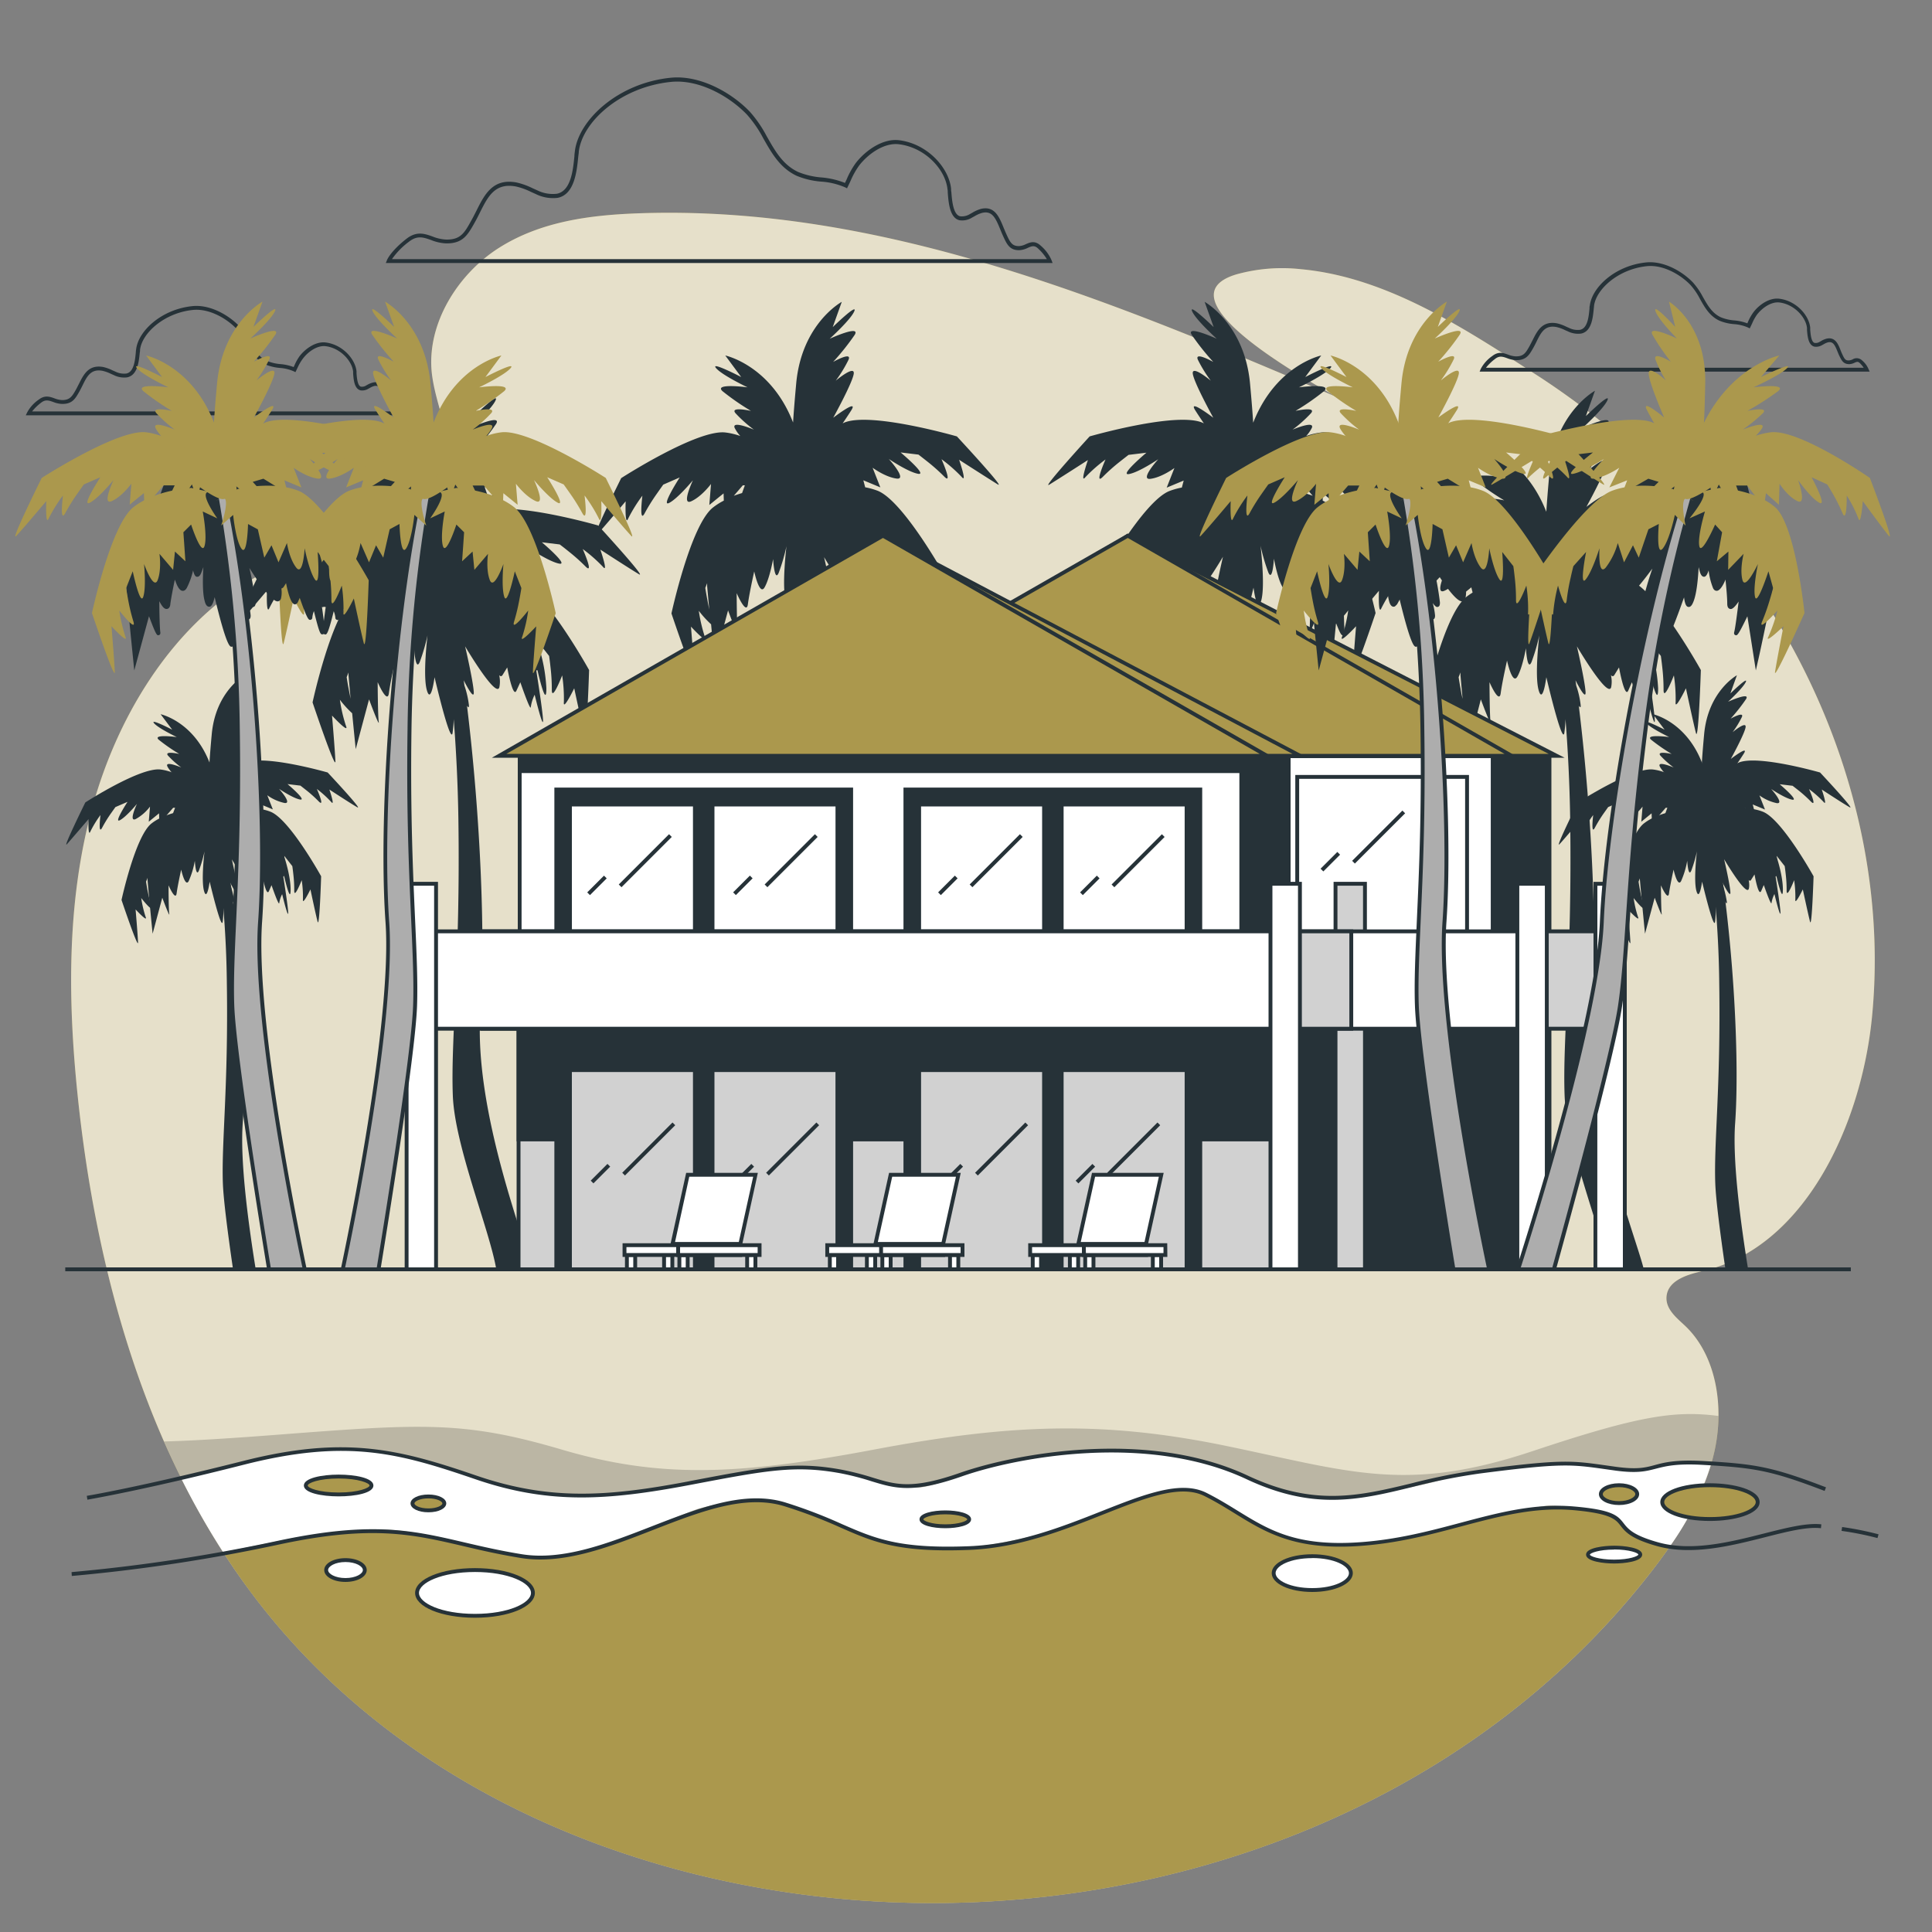 <?xml version="1.0" encoding="utf-8"?>
<svg xmlns="http://www.w3.org/2000/svg" viewBox="0 0 500 500">
  <rect x="0" y="0" width="500" height="500" fill="#808080" stroke="none"/>
  <g id="freepik--background-simple--inject-35">
    <path d="M485.17,246.36c-.56-39-15.88-76.6-39.2-105.65a204.35,204.35,0,0,0-48-43.47c-18.6-12-38.83-25.5-61.27-27.57A44.11,44.11,0,0,0,320,71c-20.93,6.24,20.49,28.48,25.9,31.73C288,78,228.1,52.85,164.81,55.22c-12.2.46-24.86,2.1-35.59,8.87s-19,19.84-17.43,32.79c1.32,10.7,8.55,22.66,1.77,31-1.94,2.39-4.69,3.81-7.38,5-13.85,6.29-28.79,9.6-41.91,17.61C44,163,30.1,185.77,23.68,209.76s-6.12,49.2-3.6,73.61c4.75,45.93,17.65,91.5,43.77,127.22,37.3,51,98.46,77,159.72,81.3,74.13,5.18,154.49-22,203.51-84.79,7.27-9.32,13.93-19.64,16.58-31.33s.55-25-7.59-32.68c-2.19-2.06-5-4.26-4.78-7.47.32-4.34,5.54-5.81,9.52-6.72,26.09-6,41-37.63,43.7-66.1A150.93,150.93,0,0,0,485.17,246.36Z" style="fill:#AB984D"/>
    <path d="M485.17,246.36c-.56-39-15.88-76.6-39.2-105.65a204.35,204.35,0,0,0-48-43.47c-18.6-12-38.83-25.5-61.27-27.57A44.11,44.11,0,0,0,320,71c-20.93,6.24,20.49,28.48,25.9,31.73C288,78,228.1,52.85,164.81,55.22c-12.2.46-24.86,2.1-35.59,8.87s-19,19.84-17.43,32.79c1.32,10.7,8.55,22.66,1.77,31-1.94,2.39-4.69,3.81-7.38,5-13.85,6.29-28.79,9.6-41.91,17.61C44,163,30.1,185.77,23.68,209.76s-6.12,49.2-3.6,73.61c4.75,45.93,17.65,91.5,43.77,127.22,37.3,51,98.46,77,159.72,81.3,74.13,5.18,154.49-22,203.51-84.79,7.27-9.32,13.93-19.64,16.58-31.33s.55-25-7.59-32.68c-2.19-2.06-5-4.26-4.78-7.47.32-4.34,5.54-5.81,9.52-6.72,26.09-6,41-37.63,43.7-66.1A150.93,150.93,0,0,0,485.17,246.36Z" style="fill:#fff;opacity:0.7"/>
  </g>
  <g id="freepik--Clouds--inject-35">
    <path d="M272.41,68.06H99.85l.28-.68c0-.1,1-2.42,5.11-5.62,2.59-2,4.66-1.28,6.66-.57a10.78,10.78,0,0,0,3.57.81c3.74.06,4.74-1.73,6.54-5,.46-.81.89-1.67,1.31-2.5,2.07-4.14,4.22-8.43,10.38-7.27a18.72,18.72,0,0,1,4.12,1.48l1.19.53a9,9,0,0,0,5.12.9c3.65-.73,4.18-6.16,4.53-9.76,0-.48.09-.93.13-1.33,1-8,11.14-17.56,24.8-18.93,7.59-.76,15.74,3.86,20.46,8.78a31.8,31.8,0,0,1,4.38,6.37l.14.24c2.09,3.68,4.07,7.16,8,9a20,20,0,0,0,6,1.41,21.38,21.38,0,0,1,6.11,1.42c.16-.33.32-.67.47-1a21.11,21.11,0,0,1,2.37-4.21c2.56-3.27,7-6.35,11.16-5.84,7.42.91,12.94,7.23,13.46,12.57,0,.26,0,.56.07.87.17,2.17.46,5.8,2.25,6.24a3.91,3.91,0,0,0,2.55-.57l.63-.35a9,9,0,0,1,2.27-1c3.51-.81,4.69,2.09,5.83,4.89.23.54.45,1.09.7,1.63,1,2.23,1.52,3.13,3.27,3.12a4.66,4.66,0,0,0,1.8-.51c1.1-.48,2.34-1,3.85.42a10.39,10.39,0,0,1,2.78,3.75Zm-171-1H270.92a12.2,12.2,0,0,0-2.2-2.68h0c-1-1-1.72-.68-2.76-.22a5.61,5.61,0,0,1-2.19.59h-.07c-2.43,0-3.14-1.56-4.12-3.7-.25-.55-.48-1.12-.71-1.67-1.24-3.05-2.13-4.89-4.69-4.29a7.84,7.84,0,0,0-2,.89l-.65.35a4.73,4.73,0,0,1-3.25.66c-2.49-.61-2.8-4.53-3-7.13,0-.31,0-.6-.07-.86-.48-5-5.64-10.81-12.58-11.67-3.77-.45-7.87,2.42-10.26,5.47a20.64,20.64,0,0,0-2.24,4c-.23.5-.46,1-.7,1.48l-.22.46-.46-.24A18.64,18.64,0,0,0,212.5,47a20.81,20.81,0,0,1-6.32-1.5c-4.25-2-6.4-5.76-8.48-9.41l-.14-.24a30.51,30.51,0,0,0-4.24-6.18c-4.54-4.74-12.37-9.19-19.63-8.48-13.18,1.32-23,10.4-23.9,18.06,0,.39-.09.84-.14,1.31-.38,3.89-1,9.77-5.32,10.64a10,10,0,0,1-5.71-1l-1.21-.54a17.32,17.32,0,0,0-3.89-1.4c-5.43-1-7.23,2.57-9.31,6.73-.42.84-.85,1.71-1.32,2.54-1.86,3.32-3.1,5.51-7.43,5.46a11.65,11.65,0,0,1-3.89-.87c-2-.7-3.56-1.26-5.71.42A19.31,19.31,0,0,0,101.44,67.06Z" style="fill:#263238"/>
    <path d="M483.86,96.17H382.93l.28-.68a9.4,9.4,0,0,1,3-3.36c1.59-1.24,2.85-.79,4.07-.36a6.28,6.28,0,0,0,2,.46h.06c2,0,2.53-.93,3.56-2.77.26-.48.51-1,.75-1.45,1.24-2.48,2.53-5,6.26-4.34a11.07,11.07,0,0,1,2.44.88l.69.3a5,5,0,0,0,2.86.51c2-.39,2.26-3.46,2.46-5.48,0-.28,0-.55.08-.78.56-4.76,6.56-10.39,14.61-11.19,4.48-.44,9.28,2.27,12.06,5.17a18.57,18.57,0,0,1,2.58,3.74l.08.14c1.2,2.11,2.34,4.11,4.58,5.15a11.46,11.46,0,0,0,3.44.81,12.51,12.51,0,0,1,3.42.76l.18-.41a12.66,12.66,0,0,1,1.41-2.48c1.52-2,4.18-3.79,6.68-3.48,4.41.54,7.7,4.31,8,7.49l0,.52c.1,1.2.26,3.22,1.16,3.43a1.92,1.92,0,0,0,1.33-.31l.36-.2a5.4,5.4,0,0,1,1.37-.59c2.22-.51,3,1.33,3.64,3,.13.32.26.64.4.94.59,1.3.85,1.72,1.71,1.69a2.44,2.44,0,0,0,1-.27,2,2,0,0,1,2.47.28h0a6,6,0,0,1,1.67,2.27Zm-99.29-1h97.75a7.73,7.73,0,0,0-1-1.2h0c-.49-.47-.77-.35-1.38-.09a3.19,3.19,0,0,1-1.35.36c-1.59,0-2-1-2.63-2.27-.15-.32-.28-.65-.42-1-.7-1.72-1.16-2.67-2.48-2.37a4.71,4.71,0,0,0-1.11.5l-.39.21a3,3,0,0,1-2,.4c-1.6-.39-1.79-2.76-1.91-4.33l0-.5c-.27-2.74-3.26-6.12-7.13-6.6-2.12-.25-4.42,1.37-5.78,3.1a11.81,11.81,0,0,0-1.28,2.3l-.41.86-.22.45-.45-.23a10.7,10.7,0,0,0-3.56-.87A12.45,12.45,0,0,1,445,83c-2.53-1.18-3.8-3.41-5-5.56l-.08-.14a17.24,17.24,0,0,0-2.43-3.55c-2.61-2.72-7.1-5.28-11.24-4.87-7.46.75-13.21,6-13.72,10.32,0,.22-.05.48-.07.75-.23,2.33-.57,5.84-3.27,6.38a6,6,0,0,1-3.44-.58l-.71-.31a9.82,9.82,0,0,0-2.21-.8c-3-.57-4,1.36-5.19,3.8-.24.5-.5,1-.77,1.49-1.07,1.9-1.84,3.28-4.43,3.28h-.07a7.07,7.07,0,0,1-2.34-.52c-1.13-.4-2-.69-3.12.21A12.34,12.34,0,0,0,384.57,95.17Z" style="fill:#263238"/>
    <path d="M107.59,107.48H6.67L7,106.8a9.4,9.4,0,0,1,3-3.36c1.59-1.24,2.85-.79,4.07-.36a6.28,6.28,0,0,0,2,.46c2,0,2.57-.91,3.62-2.77.26-.48.51-1,.75-1.45,1.24-2.48,2.52-5,6.26-4.34a11.07,11.07,0,0,1,2.44.88l.69.3a5.08,5.08,0,0,0,2.86.51c2-.39,2.26-3.45,2.46-5.48,0-.28.05-.55.08-.78.56-4.76,6.56-10.39,14.61-11.19,4.48-.45,9.28,2.27,12.06,5.17a18.57,18.57,0,0,1,2.58,3.74l.08.14c1.2,2.11,2.33,4.11,4.58,5.15a11.46,11.46,0,0,0,3.44.81A12.51,12.51,0,0,1,76,95c.06-.14.12-.27.19-.41a12.58,12.58,0,0,1,1.39-2.48c1.53-1.95,4.19-3.79,6.69-3.48,4.41.54,7.69,4.31,8,7.49l0,.51c.09,1.13.26,3.23,1.15,3.44a1.93,1.93,0,0,0,1.34-.31l.36-.2A5.4,5.4,0,0,1,96.53,99c2.22-.51,3,1.33,3.64,3,.13.32.26.63.4.94.59,1.3.79,1.68,1.71,1.69a2.44,2.44,0,0,0,1-.27,2,2,0,0,1,2.47.28h0a6.15,6.15,0,0,1,1.67,2.27Zm-99.28-1h97.75a7.73,7.73,0,0,0-1-1.2c-.5-.47-.77-.35-1.38-.09a3.19,3.19,0,0,1-1.35.36c-1.55,0-2-1-2.63-2.27-.15-.32-.28-.65-.42-1-.7-1.72-1.17-2.67-2.48-2.37a4.71,4.71,0,0,0-1.11.5l-.39.21a3,3,0,0,1-2,.4c-1.6-.39-1.79-2.77-1.91-4.34l0-.49c-.27-2.74-3.26-6.12-7.13-6.6-2.12-.25-4.43,1.37-5.78,3.1A11.81,11.81,0,0,0,77.09,95l-.41.86-.22.45L76,96.09a10.7,10.7,0,0,0-3.56-.87,12.45,12.45,0,0,1-3.73-.89c-2.54-1.18-3.8-3.41-5-5.56l-.08-.14a17.64,17.64,0,0,0-2.43-3.55c-2.61-2.72-7.1-5.28-11.24-4.87-7.46.75-13.21,6-13.72,10.32,0,.22,0,.48-.07.75-.23,2.33-.57,5.84-3.27,6.38a6,6,0,0,1-3.44-.58l-.71-.31a9.82,9.82,0,0,0-2.21-.8c-3-.57-4,1.36-5.19,3.8-.25.5-.5,1-.77,1.49-1.07,1.9-1.84,3.28-4.43,3.28h-.07a7.07,7.07,0,0,1-2.34-.52c-1.13-.4-2-.69-3.12.21A12.34,12.34,0,0,0,8.31,106.48Z" style="fill:#263238"/>
  </g>
  <g id="freepik--trees-2--inject-35">
    <path d="M43.09,215.34s-5.52,5.48-4.9,12.52,1.31,13.78,1.31,13.78l2.5-9.31s2,5.37,1.81,4.2-.19-7.41-.19-7.41,1.81,4.2,2.09,2.07c.16-1.21.52-3,.8-4.37.21-1,.38-1.76.38-1.76s1,4.62,1.93,3a22,22,0,0,0,1.6-5.3s.25,4.48,1.06,2.54a36.26,36.26,0,0,0,1.45-4.95s-.91,7.42-.13,10.22,1.46-2.4,1.46-2.4,3,12.67,3.36,10.43.31-10.24.31-10.24,2.86,7,2.75,5.05a29.37,29.37,0,0,0-1.6-6s2.65,5.62,2.51,3.45S60,222.4,60,222.4s5.83,9.89,6.4,7.62-1.5-6.52-1.5-6.52,1.19,5.65,2.08,4.25l.88-1.41s1,5.86,1.73,4.3l.68-1.56s1.91,5.55,2,4.63a7.35,7.35,0,0,1,.75-2.3s1.87,7.74,1.52,4.15-1.86-12.65-1.86-12.65,2.55,12.37,2.53,7.27-3.23-13.79-4.94-15.87-11.31-12.87-15.12-13.95-7.67,3.5-9,6.61S43.09,215.34,43.09,215.34Z" style="fill:#263238"/>
    <path d="M57.68,306.25c.15,4.16,1.27,12.89,2.59,21.95h5.86c-2.13-13.28-4-28.29-3.3-37.62,1.39-19.84-1.17-59.72-7.39-85.39l-1.11,3.65a268.17,268.17,0,0,1,4.38,45.83C59.11,281.31,57.3,295.71,57.68,306.25Z" style="fill:#263238"/>
    <path d="M54.15,201.72s-.38-.54.65-11.71,8.48-15.25,8.48-15.25l-1.69,4.71s4.69-4.56,4-3-4.6,5.14-4.6,5.14,5.86-2.65,4.66-.69a45.79,45.79,0,0,1-4,5.07s3.58-2,2.92-.43a25.16,25.16,0,0,1-2.4,3.93s3.44-2.9,3.37-1.4-3.84,8.32-3.84,8.32,4.82-3.69,3.37-1.39-6.09,9.23-7.84,9.49S54,205,54.15,201.72Z" style="fill:#263238"/>
    <path d="M58.08,208s.21-.62-4-11-12.51-12.16-12.51-12.16l3,4s-5.8-3-4.72-1.69,5.9,3.6,5.9,3.6-6.38-.85-4.67.69a46.62,46.62,0,0,0,5.31,3.68s-4-.9-2.91.43a24.75,24.75,0,0,0,3.43,3.07s-4.14-1.77-3.63-.36,6.07,6.85,6.07,6.85-5.67-2.14-3.62-.35,8.49,7.09,10.24,6.83S59.14,211.12,58.08,208Z" style="fill:#263238"/>
    <path d="M51.72,204.25s-4.9-4.46-10.18-5.1-19.46,8.52-19.46,8.52-6,12.18-4.76,10.8,5.6-6.49,5.6-6.49-.19,4.8.47,3.21A28.15,28.15,0,0,1,26,210.93s-.68,5.46.47,3.21a35.93,35.93,0,0,1,2.13-3.48c.71-1,1.27-1.79,1.27-1.79L33,207.52s-3.65,5.6-2,4.76,4.44-4.23,4.44-4.23-2.27,4.81-.32,3.92a11.74,11.74,0,0,0,3.7-3.22l-.32,3.91,2.66-2.17.09,2.66,1.74-2,1.83-2.1h2.08s-2.76,5.48-1.1,4.63,4.35-4.81,4.35-4.81l1,2.83s1.09-6.71,2.65-4.26S51.72,204.25,51.72,204.25Z" style="fill:#263238"/>
    <path d="M50,209.54s-6.62.3-10.8,3.58-7.75,19.79-7.75,19.79,4.33,12.88,4.27,11-.63-8.55-.63-8.55,3.26,3.53,2.6,1.94a29,29,0,0,1-1.14-4.89s3.38,4.35,2.61,1.93a36.24,36.24,0,0,1-1-4c-.23-1.23-.36-2.16-.36-2.16l1.22-3.13s1.38,6.54,2,4.77.16-6.13.16-6.13,1.79,5,2.54,3a11.8,11.8,0,0,0,.34-4.89l2.55,3,.34-3.42,2,1.81-.19-2.64-.19-2.78L50,216.32s1.91,5.83,2.49,4.06-.32-6.48-.32-6.48l2.72,1.29s-4-5.53-1.14-4.89S50,209.54,50,209.54Z" style="fill:#263238"/>
    <path d="M55.44,205.19s3.4-5.68,8.26-7.81,21.1,2.54,21.1,2.54,9.3,9.92,7.67,9-7.23-4.59-7.23-4.59,1.56,4.54.47,3.21A28.54,28.54,0,0,0,82,204.18s2.23,5,.47,3.21a34.06,34.06,0,0,0-3-2.72c-1-.79-1.72-1.35-1.72-1.35l-3.34-.4s5.11,4.31,3.27,4-5.47-2.77-5.47-2.77,3.56,3.94,1.43,3.66a11.85,11.85,0,0,1-4.47-2l1.44,3.66-3.18-1.32L68,210.7l-2.24-1.41-2.36-1.49-2,.6s4.23,4.44,2.39,4.11-5.56-3.35-5.56-3.35l-.15,3s-3-6.11-3.77-3.32S55.44,205.19,55.44,205.19Z" style="fill:#263238"/>
    <path d="M58.62,209.75s6.42-1.61,11.37.32,13.12,16.71,13.12,16.71-.42,13.59-.91,11.76-1.86-8.36-1.86-8.36-2.1,4.32-1.94,2.61a28.27,28.27,0,0,0-.32-5s-2,5.14-1.93,2.6a34.34,34.34,0,0,0-.23-4.07c-.13-1.25-.27-2.17-.27-2.17l-2.08-2.65s.57,6.66-.5,5.13-1.92-5.82-1.92-5.82-.27,5.3-1.57,3.6a11.69,11.69,0,0,1-1.73-4.59l-1.58,3.61L65,220.24l-1.34,2.3L63,220l-.62-2.72-1.83-1s-.15,6.13-1.22,4.61-1.56-6.3-1.56-6.3l-2.23,2s2.21-6.43-.32-5S58.62,209.75,58.62,209.75Z" style="fill:#263238"/>
    <path d="M429.32,215.34s-5.52,5.48-4.9,12.52,1.31,13.78,1.31,13.78l2.5-9.31s2,5.37,1.82,4.2-.2-7.41-.2-7.41,1.81,4.2,2.09,2.07c.16-1.21.52-3,.8-4.37.21-1,.38-1.76.38-1.76s1,4.62,1.93,3a22,22,0,0,0,1.6-5.3s.25,4.48,1.06,2.54a36.26,36.26,0,0,0,1.45-4.95s-.91,7.42-.13,10.22,1.47-2.4,1.47-2.4,3,12.67,3.35,10.43.31-10.24.31-10.24,2.86,7,2.75,5.05a29.37,29.37,0,0,0-1.6-6s2.65,5.62,2.51,3.45-1.62-8.5-1.62-8.5,5.83,9.89,6.4,7.62-1.5-6.52-1.5-6.52,1.19,5.65,2.08,4.25l.89-1.41s1,5.86,1.72,4.3l.68-1.56s1.91,5.55,2,4.63a7.63,7.63,0,0,1,.75-2.3s1.87,7.74,1.52,4.15-1.86-12.65-1.86-12.65,2.55,12.37,2.53,7.27-3.23-13.79-4.94-15.87-11.31-12.87-15.11-13.95-7.68,3.5-9,6.61S429.32,215.34,429.32,215.34Z" style="fill:#263238"/>
    <path d="M443.91,306.25c.15,4.16,1.27,12.89,2.59,21.95h5.86c-2.13-13.28-4-28.29-3.3-37.62,1.39-19.84-1.17-59.72-7.39-85.39l-1.11,3.65a268.17,268.17,0,0,1,4.38,45.83C445.34,281.31,443.53,295.71,443.91,306.25Z" style="fill:#263238"/>
    <path d="M440.38,201.72s-.38-.54.65-11.71,8.48-15.25,8.48-15.25l-1.69,4.71s4.69-4.56,4-3-4.6,5.14-4.6,5.14,5.86-2.65,4.66-.69a45.79,45.79,0,0,1-4,5.07s3.58-2,2.92-.43a25.16,25.16,0,0,1-2.4,3.93s3.45-2.9,3.37-1.4-3.84,8.32-3.84,8.32,4.82-3.69,3.37-1.39-6.09,9.23-7.84,9.49S440.27,205,440.38,201.72Z" style="fill:#263238"/>
    <path d="M444.31,208s.21-.62-4-11-12.51-12.16-12.51-12.16l3,4s-5.8-3-4.71-1.69,5.89,3.6,5.89,3.6-6.38-.85-4.67.69a46.62,46.62,0,0,0,5.31,3.68s-4-.9-2.91.43a24.75,24.75,0,0,0,3.43,3.07s-4.14-1.77-3.63-.36,6.07,6.85,6.07,6.85-5.67-2.14-3.62-.35,8.49,7.09,10.24,6.83S445.37,211.12,444.31,208Z" style="fill:#263238"/>
    <path d="M438,204.25s-4.9-4.46-10.17-5.1-19.47,8.52-19.47,8.52-6.05,12.18-4.76,10.8,5.6-6.49,5.6-6.49-.19,4.8.47,3.21a28.15,28.15,0,0,1,2.65-4.26s-.68,5.46.47,3.21a35.93,35.93,0,0,1,2.13-3.48c.71-1,1.27-1.79,1.27-1.79l3.08-1.35s-3.65,5.6-2,4.76,4.44-4.23,4.44-4.23-2.27,4.81-.32,3.92a11.74,11.74,0,0,0,3.7-3.22l-.32,3.91,2.66-2.17.09,2.66,1.75-2,1.82-2.1h2.08s-2.76,5.48-1.1,4.63,4.35-4.81,4.35-4.81l1,2.83s1.09-6.71,2.65-4.26S438,204.25,438,204.25Z" style="fill:#263238"/>
    <path d="M436.22,209.54s-6.62.3-10.8,3.58-7.75,19.79-7.75,19.79,4.33,12.88,4.27,11-.63-8.55-.63-8.55,3.26,3.53,2.6,1.94a28.6,28.6,0,0,1-1.13-4.89s3.37,4.35,2.6,1.93a34,34,0,0,1-.95-4c-.24-1.23-.37-2.16-.37-2.16l1.22-3.13s1.38,6.54,2,4.77.15-6.13.15-6.13,1.79,5,2.54,3a11.8,11.8,0,0,0,.34-4.89l2.55,3,.34-3.42,1.95,1.81-.18-2.64-.2-2.78,1.47-1.48s1.91,5.83,2.49,4.06-.32-6.48-.32-6.48l2.72,1.29s-4-5.53-1.14-4.89S436.22,209.54,436.22,209.54Z" style="fill:#263238"/>
    <path d="M441.67,205.19s3.4-5.68,8.26-7.81,21.1,2.54,21.1,2.54,9.3,9.92,7.67,9-7.23-4.59-7.23-4.59,1.56,4.54.47,3.21a28.54,28.54,0,0,0-3.76-3.32s2.23,5,.47,3.21a35.38,35.38,0,0,0-3-2.72c-1-.79-1.73-1.35-1.73-1.35l-3.34-.4s5.11,4.31,3.27,4-5.47-2.77-5.47-2.77,3.56,3.94,1.43,3.66a11.85,11.85,0,0,1-4.47-2l1.44,3.66-3.18-1.32.68,2.58L452,209.29l-2.35-1.49-2,.6s4.23,4.44,2.39,4.11-5.56-3.35-5.56-3.35l-.15,3s-3-6.11-3.77-3.32S441.67,205.19,441.67,205.19Z" style="fill:#263238"/>
    <path d="M444.85,209.75s6.42-1.61,11.37.32,13.13,16.71,13.13,16.71-.43,13.59-.91,11.76-1.87-8.36-1.87-8.36-2.1,4.32-1.94,2.61a28.61,28.61,0,0,0-.31-5s-2,5.14-1.94,2.6a34.34,34.34,0,0,0-.23-4.07c-.13-1.25-.27-2.17-.27-2.17l-2.08-2.65s.57,6.66-.5,5.13-1.92-5.82-1.92-5.82-.26,5.3-1.57,3.6a11.69,11.69,0,0,1-1.73-4.59l-1.58,3.61-1.31-3.18-1.34,2.3-.59-2.58-.62-2.72-1.83-1s-.15,6.13-1.22,4.61-1.56-6.3-1.56-6.3l-2.23,2s2.21-6.43-.32-5S444.85,209.75,444.85,209.75Z" style="fill:#263238"/>
    <path d="M247.64,112.94s-22.49-6.48-29.24-3.53l-.32.16c.93-1.37,1.72-2.58,2.23-3.38,2-3.19-4.67,1.92-4.67,1.92s5.21-9.44,5.32-11.52-4.67,1.93-4.67,1.93a34.44,34.44,0,0,0,3.32-5.44c.92-2.2-4,.59-4,.59a64.3,64.3,0,0,0,5.58-7c1.66-2.73-6.47,1-6.47,1s5.47-4.94,6.38-7.14-5.59,4.13-5.59,4.13l2.34-6.54S207.5,83.71,206.06,99.2c-.41,4.52-.67,7.78-.81,10.14l-.2-.49C199.21,94.43,187.7,92,187.7,92l4.13,5.58s-8.05-4.18-6.54-2.34,8.17,5,8.17,5-8.85-1.17-6.47,1a64.3,64.3,0,0,0,7.36,5.1s-5.55-1.24-4,.6a34.25,34.25,0,0,0,4.76,4.25s-5.73-2.45-5-.49a9.26,9.26,0,0,0,1.48,2.14,18.1,18.1,0,0,0-3.83-.91c-7.31-.89-27,11.81-27,11.81s-8.38,16.88-6.6,15,7.76-9,7.76-9-.26,6.65.66,4.45a39,39,0,0,1,3.67-5.91s-.95,7.57.65,4.44a49.37,49.37,0,0,1,3-4.82c1-1.43,1.75-2.48,1.75-2.48l4.26-1.86s-5,7.76-2.74,6.6,6.16-5.87,6.16-5.87-3.15,6.66-.44,5.44,5.12-4.48,5.12-4.48l-.44,5.44,3.69-3,.06,1.87a17.44,17.44,0,0,0-2.8,1.78c-5.8,4.54-10.75,27.42-10.75,27.42s6,17.86,5.91,15.25-.86-11.84-.86-11.84,4.51,4.88,3.61,2.68a39.16,39.16,0,0,1-1.58-6.78,26.2,26.2,0,0,0,3.18,3.5c.51,5.38.92,9.29.92,9.29l3.47-12.89s2.74,7.44,2.5,5.82-.27-10.28-.27-10.28,2.51,5.82,2.9,2.87c.22-1.67.72-4.19,1.11-6.05.3-1.41.53-2.45.53-2.45s1.35,6.41,2.67,4.15,2.22-7.35,2.22-7.35.35,6.22,1.46,3.53a49.26,49.26,0,0,0,2-6.86s-1.26,10.28-.18,14.16,2-3.33,2-3.33,4.1,17.57,4.65,14.46a32.63,32.63,0,0,0,.31-3.6c.61,7.78,1.07,16.5,1.21,25.89.54,36.92-2,56.88-1.44,71.49.46,13,7.81,58.13,9.47,68.18h9.24c-1.44-6.77-13.39-64.06-11.57-89.9,1.3-18.58.1-49.84-3.47-79.13.33.48.53.55.49-.12a24,24,0,0,0-1.16-5.13l-.18-1.34c1.07,2.1,2.73,5.05,2.6,3-.19-3-2.24-11.79-2.24-11.79s8.07,13.7,8.87,10.56a7.42,7.42,0,0,0-.06-3.1c.3.33.59.38.86-.05l1.23-1.95s1.45,8.12,2.39,6l.94-2.16s2.65,7.69,2.72,6.42a10.28,10.28,0,0,1,1-3.19s2.59,10.73,2.11,5.75c-.27-2.83-1.07-8.1-1.71-12.13a.21.21,0,0,0,.32,0c1,4.32,2.33,9,2.31,4.71a42.05,42.05,0,0,0-2.1-11.17c0-.53-.07-.87-.07-.87l2.88,3.67s.19,1.28.37,3a50.37,50.37,0,0,1,.33,5.64c-.07,3.52,2.67-3.61,2.67-3.61a39.63,39.63,0,0,1,.45,6.95c-.24,2.37,2.68-3.61,2.68-3.61s1.92,9.06,2.59,11.59,1.26-16.31,1.26-16.31S234,129.69,227.11,127a18.5,18.5,0,0,0-3.2-.89l-.48-1.81,4.4,1.83-2-5.08s3.24,2.41,6.19,2.8-2-5.07-2-5.07,5,3.39,7.59,3.84-4.53-5.53-4.53-5.53l4.62.56s1,.77,2.39,1.87a48.25,48.25,0,0,1,4.22,3.76c2.44,2.53-.65-4.44-.65-4.44a39.26,39.26,0,0,1,5.22,4.59c1.51,1.85-.66-4.44-.66-4.44s7.77,5,10,6.37S247.64,112.94,247.64,112.94Zm-55.4,12.66h.53l-.72,2c-.7.21-1.42.44-2.14.71Zm-9.19,29.56c-.33-1.71-.52-3-.52-3l.48-1.23c0,.24,0,.48,0,.72.18,2.09.37,4.14.55,6.1C183.38,156.86,183.2,156,183.05,155.16ZM221,125.76h0Z" style="fill:#263238"/>
    <path d="M442.56,136s-22.49-6.48-29.24-3.52c-.11,0-.21.1-.32.15.93-1.37,1.72-2.58,2.23-3.38,2-3.19-4.67,1.92-4.67,1.92s5.21-9.44,5.32-11.52-4.67,1.93-4.67,1.93a34.44,34.44,0,0,0,3.32-5.44c.92-2.2-4,.59-4,.59a63.4,63.4,0,0,0,5.57-7c1.67-2.73-6.46.95-6.46.95s5.46-4.94,6.38-7.14-5.59,4.13-5.59,4.13l2.34-6.54S402.42,106.81,401,122.3c-.41,4.52-.67,7.78-.81,10.14L400,132c-5.84-14.42-17.35-16.85-17.35-16.85l4.13,5.58s-8.05-4.18-6.54-2.34,8.17,5,8.17,5-8.85-1.17-6.47,1a64.87,64.87,0,0,0,7.36,5.11s-5.55-1.25-4,.59a34.25,34.25,0,0,0,4.76,4.25s-5.73-2.45-5-.49a9.26,9.26,0,0,0,1.48,2.14,18.1,18.1,0,0,0-3.83-.91c-7.31-.88-27,11.81-27,11.81s-8.38,16.88-6.6,15,7.76-9,7.76-9-.26,6.65.66,4.45a39,39,0,0,1,3.67-5.91s-.95,7.57.65,4.45a48.36,48.36,0,0,1,3-4.83c1-1.43,1.75-2.48,1.75-2.48l4.26-1.86s-5.05,7.76-2.74,6.6,6.16-5.87,6.16-5.87-3.15,6.66-.44,5.44,5.12-4.48,5.12-4.48l-.44,5.44,3.69-3,.06,1.87a17.44,17.44,0,0,0-2.8,1.78c-5.8,4.54-10.75,27.42-10.75,27.42s6,17.86,5.91,15.25-.86-11.84-.86-11.84,4.51,4.88,3.61,2.68a39.16,39.16,0,0,1-1.58-6.78,26.2,26.2,0,0,0,3.18,3.5c.51,5.39.92,9.29.92,9.29L383.24,181s2.75,7.44,2.51,5.82-.27-10.28-.27-10.28,2.51,5.82,2.9,2.87c.22-1.67.72-4.19,1.11-6,.29-1.41.53-2.45.53-2.45s1.35,6.41,2.67,4.15,2.22-7.34,2.22-7.34.34,6.21,1.46,3.52a49.26,49.26,0,0,0,2-6.86s-1.26,10.28-.18,14.16,2-3.33,2-3.33,4.1,17.57,4.65,14.46a32.63,32.63,0,0,0,.31-3.6c.61,7.78,1.07,16.5,1.21,25.89.54,36.92-2,56.88-1.44,71.49.46,13,9.6,35,11.26,45.08h9.24c-1.44-6.77-15.18-41-13.36-66.8,1.3-18.58.1-49.84-3.47-79.13.33.48.53.55.49-.12a24,24,0,0,0-1.16-5.13l-.18-1.34c1.07,2.1,2.73,5.05,2.6,3-.19-3-2.24-11.79-2.24-11.79s8.07,13.7,8.87,10.56a7.42,7.42,0,0,0-.06-3.1c.3.33.59.38.86,0l1.23-2s1.45,8.12,2.39,6l.94-2.16s2.65,7.69,2.71,6.42a10.48,10.48,0,0,1,1.05-3.19s2.59,10.73,2.11,5.75c-.27-2.83-1.07-8.1-1.71-12.13a.21.21,0,0,0,.32,0c1,4.32,2.33,9,2.31,4.71a42.46,42.46,0,0,0-2.1-11.17c0-.53-.07-.87-.07-.87l2.88,3.67s.19,1.28.37,3a50.37,50.37,0,0,1,.33,5.64c-.07,3.52,2.67-3.61,2.67-3.61a39.63,39.63,0,0,1,.45,6.95c-.24,2.37,2.67-3.61,2.67-3.61s1.93,9.06,2.59,11.59,1.27-16.31,1.27-16.31-11.34-20.48-18.2-23.16a18.5,18.5,0,0,0-3.2-.89l-.48-1.81,4.4,1.83-2-5.08S424,146.57,427,147s-2-5.08-2-5.08,5,3.39,7.59,3.84S428,140.2,428,140.2l4.62.56s1,.77,2.39,1.87a49.94,49.94,0,0,1,4.22,3.76c2.44,2.53-.65-4.44-.65-4.44a39.26,39.26,0,0,1,5.22,4.59c1.51,1.85-.66-4.44-.66-4.44s7.76,5.05,10,6.37S442.56,136,442.56,136Zm-55.4,12.66h.53c-.24.65-.49,1.31-.72,2-.7.21-1.42.44-2.14.71ZM378,178.26c-.32-1.71-.51-3-.51-3l.48-1.23c0,.24,0,.48,0,.72.18,2.09.37,4.14.55,6.1C378.3,180,378.12,179.06,378,178.26Zm38-29.4h0Z" style="fill:#263238"/>
    <path d="M154.82,136s-22.49-6.48-29.24-3.52c-.11,0-.21.1-.32.15.93-1.37,1.72-2.58,2.23-3.38,2-3.19-4.67,1.92-4.67,1.92s5.21-9.44,5.32-11.52-4.67,1.93-4.67,1.93a35,35,0,0,0,3.33-5.44c.91-2.2-4,.59-4,.59a64.3,64.3,0,0,0,5.58-7c1.66-2.73-6.47.95-6.47.95s5.47-4.94,6.38-7.14-5.58,4.13-5.58,4.13l2.34-6.54s-10.32,5.65-11.75,21.14c-.42,4.52-.67,7.78-.82,10.14l-.2-.49c-5.84-14.42-17.35-16.85-17.35-16.85L99,120.68s-8.05-4.18-6.54-2.34,8.17,5,8.17,5-8.84-1.17-6.47,1a64.87,64.87,0,0,0,7.36,5.11s-5.55-1.25-4,.59a34.25,34.25,0,0,0,4.76,4.25s-5.73-2.45-5-.49a9.6,9.6,0,0,0,1.48,2.14,18,18,0,0,0-3.83-.91c-7.31-.88-27,11.81-27,11.81s-8.38,16.88-6.6,15,7.76-9,7.76-9-.26,6.65.66,4.45a39,39,0,0,1,3.67-5.91s-.95,7.57.65,4.45a50.29,50.29,0,0,1,3-4.83c1-1.43,1.75-2.48,1.75-2.48L83,146.58s-5.05,7.76-2.75,6.6,6.16-5.87,6.16-5.87S83.27,154,86,152.75s5.12-4.48,5.12-4.48l-.44,5.44,3.69-3,.07,1.87a17.09,17.09,0,0,0-2.81,1.78c-5.8,4.54-10.74,27.42-10.74,27.42s6,17.86,5.91,15.25-.87-11.84-.87-11.84,4.52,4.88,3.61,2.68a39.16,39.16,0,0,1-1.58-6.78,26.2,26.2,0,0,0,3.18,3.5c.52,5.39.92,9.29.92,9.29L95.51,181s2.75,7.44,2.51,5.82-.28-10.28-.28-10.28,2.51,5.82,2.9,2.87c.22-1.67.72-4.19,1.11-6,.3-1.41.53-2.45.53-2.45s1.36,6.41,2.68,4.15,2.22-7.34,2.22-7.34.34,6.21,1.46,3.52a50.14,50.14,0,0,0,2-6.86s-1.26,10.28-.18,14.16,2-3.33,2-3.33,4.1,17.57,4.66,14.46a33.1,33.1,0,0,0,.3-3.6c.61,7.78,1.07,16.5,1.21,25.89.54,36.92-2,56.88-1.44,71.49.46,13,9.6,35,11.26,45.08h9.24c-1.44-6.77-15.18-41-13.36-66.8,1.31-18.58.1-49.84-3.47-79.13.33.48.53.55.5-.12a24.73,24.73,0,0,0-1.17-5.13l-.18-1.34c1.07,2.1,2.73,5.05,2.6,3-.19-3-2.24-11.79-2.24-11.79s8.08,13.7,8.87,10.56a7.4,7.4,0,0,0-.05-3.1c.29.33.58.38.85,0l1.23-2s1.45,8.12,2.39,6l1-2.16s2.64,7.69,2.71,6.42a10.28,10.28,0,0,1,1-3.19s2.59,10.73,2.11,5.75c-.27-2.83-1.07-8.1-1.71-12.13a.21.21,0,0,0,.32,0c1,4.32,2.33,9,2.31,4.71a42.05,42.05,0,0,0-2.1-11.17c0-.53-.07-.87-.07-.87l2.88,3.67s.19,1.28.37,3a48.1,48.1,0,0,1,.33,5.64c-.07,3.52,2.68-3.61,2.68-3.61a40,40,0,0,1,.44,6.95c-.23,2.37,2.68-3.61,2.68-3.61s1.92,9.06,2.59,11.59,1.26-16.31,1.26-16.31-11.34-20.48-18.2-23.16a18.5,18.5,0,0,0-3.2-.89l-.48-1.81,4.4,1.83-2-5.08s3.24,2.41,6.19,2.81-2-5.08-2-5.08,5.05,3.39,7.59,3.84-4.53-5.53-4.53-5.53l4.62.56s1.05.77,2.39,1.87a48.43,48.43,0,0,1,4.22,3.76c2.44,2.53-.65-4.44-.65-4.44a39.26,39.26,0,0,1,5.22,4.59c1.51,1.85-.66-4.44-.66-4.44s7.77,5.05,10,6.37S154.82,136,154.82,136ZM99.42,148.7H100l-.72,2c-.7.21-1.42.44-2.14.71Zm-9.19,29.56c-.33-1.71-.51-3-.51-3l.47-1.23c0,.24,0,.48,0,.72.18,2.09.37,4.14.55,6.1C90.57,180,90.38,179.06,90.23,178.26Zm38-29.4h0Z" style="fill:#263238"/>
    <path d="M282,112.94s22.49-6.48,29.24-3.53l.32.16c-.93-1.37-1.72-2.58-2.23-3.38-2-3.19,4.67,1.92,4.67,1.92s-5.21-9.44-5.32-11.52,4.67,1.93,4.67,1.93A34.44,34.44,0,0,1,310,93.08c-.92-2.2,4,.59,4,.59a63.4,63.4,0,0,1-5.57-7c-1.67-2.73,6.46,1,6.46,1s-5.47-4.94-6.38-7.14,5.59,4.13,5.59,4.13l-2.34-6.54s10.31,5.65,11.75,21.14c.41,4.52.67,7.78.81,10.14l.2-.49C330.42,94.43,341.93,92,341.93,92l-4.13,5.58s8.05-4.18,6.54-2.34-8.17,5-8.17,5,8.85-1.17,6.47,1a64.3,64.3,0,0,1-7.36,5.1s5.55-1.24,4,.6a34.25,34.25,0,0,1-4.76,4.25s5.73-2.45,5-.49a9.26,9.26,0,0,1-1.48,2.14,18.1,18.1,0,0,1,3.83-.91c7.31-.89,27,11.81,27,11.81s8.38,16.88,6.6,15-7.76-9-7.76-9,.26,6.65-.66,4.45a39,39,0,0,0-3.67-5.91s.95,7.57-.65,4.44a49.37,49.37,0,0,0-3-4.82c-1-1.43-1.75-2.48-1.75-2.48l-4.26-1.86s5,7.76,2.74,6.6-6.16-5.87-6.16-5.87,3.15,6.66.44,5.44-5.12-4.48-5.12-4.48l.44,5.44-3.69-3-.06,1.87a17.44,17.44,0,0,1,2.8,1.78C351,135.78,356,158.66,356,158.66s-6,17.86-5.91,15.25.86-11.84.86-11.84-4.51,4.88-3.61,2.68a39.16,39.16,0,0,0,1.58-6.78,26.2,26.2,0,0,1-3.18,3.5c-.51,5.38-.92,9.29-.92,9.29l-3.47-12.89s-2.74,7.44-2.5,5.82.27-10.28.27-10.28-2.51,5.82-2.9,2.87c-.22-1.67-.72-4.19-1.11-6.05-.3-1.41-.53-2.45-.53-2.45s-1.35,6.41-2.67,4.15-2.22-7.35-2.22-7.35-.34,6.22-1.46,3.53a49.26,49.26,0,0,1-2-6.86s1.26,10.28.18,14.16-2-3.33-2-3.33-4.1,17.57-4.65,14.46a32.63,32.63,0,0,1-.31-3.6c-.61,7.78-1.07,16.5-1.21,25.89-.54,36.92,2,56.88,1.44,71.49-.46,13-7.81,58.13-9.47,68.18h-9.24c1.44-6.77,13.39-64.06,11.57-89.9-1.3-18.58-.1-49.84,3.47-79.13-.33.48-.53.55-.49-.12a24,24,0,0,1,1.16-5.13l.18-1.34c-1.07,2.1-2.73,5.05-2.6,3,.19-3,2.24-11.79,2.24-11.79s-8.07,13.7-8.87,10.56a7.42,7.42,0,0,1,.06-3.1c-.3.33-.59.38-.86-.05l-1.23-1.95s-1.45,8.12-2.39,6l-.94-2.16s-2.65,7.69-2.72,6.42a10.28,10.28,0,0,0-1-3.19s-2.59,10.73-2.11,5.75c.27-2.83,1.07-8.1,1.71-12.13a.21.21,0,0,1-.32,0c-1,4.32-2.33,9-2.31,4.71a42.05,42.05,0,0,1,2.1-11.17c0-.53.07-.87.07-.87l-2.88,3.67s-.19,1.28-.37,3a50.37,50.37,0,0,0-.33,5.64c.07,3.52-2.67-3.61-2.67-3.61a39.63,39.63,0,0,0-.45,6.95c.24,2.37-2.68-3.61-2.68-3.61s-1.92,9.06-2.59,11.59-1.26-16.31-1.26-16.31,11.34-20.48,18.2-23.16a18.5,18.5,0,0,1,3.2-.89l.48-1.81-4.4,1.83,2-5.08s-3.24,2.41-6.19,2.8,2-5.07,2-5.07-5,3.39-7.59,3.84,4.53-5.53,4.53-5.53l-4.62.56s-1,.77-2.39,1.87a48.25,48.25,0,0,0-4.22,3.76c-2.44,2.53.65-4.44.65-4.44a39.26,39.26,0,0,0-5.22,4.59c-1.51,1.85.66-4.44.66-4.44s-7.77,5-10,6.37S282,112.94,282,112.94Zm55.4,12.66h-.53l.72,2c.7.21,1.42.44,2.14.71Zm9.19,29.56c.33-1.71.52-3,.52-3l-.48-1.23c0,.24,0,.48,0,.72-.18,2.09-.37,4.14-.55,6.1C346.25,156.86,346.43,156,346.58,155.16Zm-37.95-29.4h0Z" style="fill:#263238"/>
  </g>
  <g id="freepik--House--inject-35">
    <rect height="132.49" style="fill:#263238" width="186.77" x="214.23" y="195.69"/>
    <path d="M401.5,328.68H213.73V195.19H401.5Zm-186.77-1H400.5V196.19H214.73Z" style="fill:#263238"/>
    <rect height="72.93" style="fill:#d1d1d1" width="202.22" x="134.2" y="255.58"/>
    <path d="M336.92,329H133.7V255.08H336.92ZM134.7,328H335.92V256.08H134.7Z" style="fill:#263238"/>
    <rect height="39.3" style="fill:#263238" width="202.22" x="134.2" y="255.58"/>
    <path d="M336.92,295.38H133.7v-40.3H336.92Zm-202.22-1H335.92v-38.3H134.7Z" style="fill:#263238"/>
    <rect height="25.2" style="fill:#d1d1d1" width="205.74" x="213.82" y="241.03"/>
    <path d="M420.05,266.73H213.32v-26.2H420.05Zm-205.73-1H419.05v-24.2H214.32Z" style="fill:#263238"/>
    <rect height="99.79" style="fill:#fff" width="7.62" x="412.9" y="228.72"/>
    <path d="M421,329H412.4V228.22H421Zm-7.62-1H420V229.22H413.4Z" style="fill:#263238"/>
    <rect height="47.37" style="fill:#fff" width="186.77" x="199.54" y="195.69"/>
    <path d="M386.81,243.56H199V195.19H386.81Zm-186.77-1H385.81V196.19H200Z" style="fill:#263238"/>
    <rect height="42.03" style="fill:#fff" width="43.95" x="335.72" y="201.03"/>
    <path d="M380.17,243.56H335.22v-43h44.95Zm-43.95-1h42.95v-41H336.22Z" style="fill:#263238"/>
    <rect height="1" style="fill:#263238" transform="translate(-48.68 315.74) rotate(-45)" width="18.4" x="347.59" y="216.13"/>
    <rect height="1" style="fill:#263238" transform="translate(-56.85 308.76) rotate(-45)" width="6.13" x="341.22" y="222.51"/>
    <rect height="99.79" style="fill:#d1d1d1" width="7.62" x="345.63" y="228.72"/>
    <path d="M353.75,329h-8.62V228.22h8.62Zm-7.62-1h6.62V229.22h-6.62Z" style="fill:#263238"/>
    <rect height="25.2" style="fill:#fff" width="205.74" x="188.72" y="241.03"/>
    <path d="M395,266.73H188.22v-26.2H395Zm-205.73-1H394v-24.2H189.22Z" style="fill:#263238"/>
    <rect height="99.79" style="fill:#fff" width="7.62" x="392.69" y="228.72"/>
    <path d="M400.81,329h-8.62V228.22h8.62Zm-7.62-1h6.62V229.22h-6.62Z" style="fill:#263238"/>
    <polygon points="291.84 138.65 204.11 195.6 402.84 195.6 291.84 138.65" style="fill:#AB984D"/>
    <path d="M404.91,196.1H202.42l89.39-58Zm-199.11-1h195l-108.9-55.87Z" style="fill:#263238"/>
    <polygon points="291.84 138.65 192.48 195.6 391.21 195.6 291.84 138.65" style="fill:#AB984D"/>
    <path d="M393.08,196.1H190.6l101.24-58,.25.14Zm-198.72-1h195l-97.49-55.88Z" style="fill:#263238"/>
    <polygon points="228.54 138.65 137.75 195.6 336.47 195.6 228.54 138.65" style="fill:#AB984D"/>
    <path d="M338.49,196.1H136l92.51-58,.25.14Zm-199-1h195l-105.9-55.87Z" style="fill:#263238"/>
    <rect height="47.37" style="fill:#263238" width="186.77" x="146.72" y="195.69"/>
    <path d="M334,243.56H146.22V195.19H334Zm-186.77-1H333V196.19H147.22Z" style="fill:#263238"/>
    <rect height="47.37" style="fill:#fff" width="186.77" x="134.48" y="195.69"/>
    <path d="M321.75,243.56H134V195.19H321.75Zm-186.77-1H320.75V196.19H135Z" style="fill:#263238"/>
    <rect height="3.87" style="fill:#263238" width="186.77" x="134.48" y="195.69"/>
    <path d="M321.75,200.06H134v-4.87H321.75Zm-186.77-1H320.75v-2.87H135Z" style="fill:#263238"/>
    <rect height="38.73" style="fill:#263238" width="76.31" x="143.97" y="204.33"/>
    <path d="M220.78,243.56H143.47V203.83h77.31Zm-76.31-1h75.31V204.83H144.47Z" style="fill:#263238"/>
    <rect height="34.86" style="fill:#fff" width="69.22" x="147.51" y="208.2"/>
    <path d="M217.23,243.56H147V207.7h70.22Zm-69.22-1h68.22V208.7H148Z" style="fill:#263238"/>
    <rect height="1" style="fill:#263238" transform="translate(-108.6 183.33) rotate(-45)" width="18.4" x="157.8" y="222.25"/>
    <rect height="1" style="fill:#263238" transform="translate(-116.77 176.36) rotate(-45)" width="6.13" x="151.43" y="228.63"/>
    <rect height="1" style="fill:#263238" transform="translate(-97.54 210.02) rotate(-45)" width="18.4" x="195.55" y="222.25"/>
    <rect height="1" style="fill:#263238" transform="translate(-105.71 203.05) rotate(-45)" width="6.13" x="189.19" y="228.63"/>
    <rect height="34.86" style="fill:#263238" width="4.56" x="179.84" y="208.2"/>
    <path d="M184.9,243.56h-5.56V207.7h5.56Zm-4.56-1h3.56V208.7h-3.56Z" style="fill:#263238"/>
    <rect height="55.44" style="fill:#263238" width="76.31" x="143.97" y="273.07"/>
    <path d="M220.78,329H143.47V272.57h77.31Zm-76.31-1h75.31V273.57H144.47Z" style="fill:#263238"/>
    <rect height="51.57" style="fill:#d1d1d1" width="69.22" x="147.51" y="276.94"/>
    <path d="M217.23,329H147V276.44h70.22ZM148,328h68.22V277.44H148Z" style="fill:#263238"/>
    <rect height="1" style="fill:#263238" transform="translate(-161.09 205.81) rotate(-45)" width="18.4" x="158.69" y="296.86"/>
    <rect height="1" style="fill:#263238" transform="translate(-169.26 198.84) rotate(-45)" width="6.13" x="152.33" y="303.24"/>
    <rect height="1" style="fill:#263238" transform="translate(-150.19 232.15) rotate(-45)" width="18.4" x="195.94" y="296.86"/>
    <rect height="1" style="fill:#263238" transform="translate(-158.36 225.18) rotate(-45)" width="6.13" x="189.57" y="303.24"/>
    <rect height="51.57" style="fill:#263238" width="4.56" x="179.84" y="276.94"/>
    <path d="M184.9,329h-5.56V276.44h5.56Zm-4.56-1h3.56V277.44h-3.56Z" style="fill:#263238"/>
    <rect height="55.44" style="fill:#263238" width="76.31" x="234.32" y="273.07"/>
    <path d="M311.13,329H233.82V272.57h77.31Zm-76.31-1h75.31V273.57H234.82Z" style="fill:#263238"/>
    <rect height="51.57" style="fill:#d1d1d1" width="69.22" x="237.87" y="276.94"/>
    <path d="M307.59,329H237.37V276.44h70.22Zm-69.22-1h68.22V277.44H238.37Z" style="fill:#263238"/>
    <rect height="1" style="fill:#263238" transform="translate(-134.35 270.39) rotate(-45)" width="18.4" x="250.01" y="296.86"/>
    <rect height="1" style="fill:#263238" transform="translate(-142.52 263.42) rotate(-45)" width="6.13" x="243.65" y="303.24"/>
    <rect height="1" style="fill:#263238" transform="translate(-124.33 294.56) rotate(-45)" width="18.4" x="284.2" y="296.86"/>
    <rect height="1" style="fill:#263238" transform="translate(-132.5 287.59) rotate(-45)" width="6.13" x="277.83" y="303.24"/>
    <rect height="51.57" style="fill:#263238" width="4.56" x="270.2" y="276.94"/>
    <path d="M275.26,329H269.7V276.44h5.56Zm-4.56-1h3.56V277.44H270.7Z" style="fill:#263238"/>
    <rect height="38.73" style="fill:#263238" width="76.31" x="234.32" y="204.33"/>
    <path d="M311.13,243.56H233.82V203.83h77.31Zm-76.31-1h75.31V204.83H234.82Z" style="fill:#263238"/>
    <rect height="34.86" style="fill:#fff" width="69.22" x="237.87" y="208.2"/>
    <path d="M307.59,243.56H237.37V207.7h70.22Zm-69.22-1h68.22V208.7H238.37Z" style="fill:#263238"/>
    <rect height="1" style="fill:#263238" transform="translate(-82 247.54) rotate(-45)" width="18.4" x="248.61" y="222.25"/>
    <rect height="1" style="fill:#263238" transform="translate(-90.17 240.57) rotate(-45)" width="6.13" x="242.24" y="228.63"/>
    <rect height="1" style="fill:#263238" transform="translate(-71.24 273.52) rotate(-45)" width="18.4" x="285.34" y="222.25"/>
    <rect height="1" style="fill:#263238" transform="translate(-79.41 266.55) rotate(-45)" width="6.13" x="278.98" y="228.63"/>
    <rect height="34.86" style="fill:#263238" width="4.56" x="270.2" y="208.2"/>
    <path d="M275.26,243.56H269.7V207.7h5.56Zm-4.56-1h3.56V208.7H270.7Z" style="fill:#263238"/>
    <polygon points="228.54 138.65 129.18 195.6 327.9 195.6 228.54 138.65" style="fill:#AB984D"/>
    <path d="M329.78,196.1H127.3l101.24-58Zm-198.73-1H326l-97.49-55.88Z" style="fill:#263238"/>
    <rect height="25.2" style="fill:#d1d1d1" width="224.89" x="124.83" y="241.03"/>
    <path d="M350.21,266.73H124.33v-26.2H350.21Zm-224.88-1H349.21v-24.2H125.33Z" style="fill:#263238"/>
    <rect height="25.2" style="fill:#fff" width="220.56" x="112.58" y="241.03"/>
    <path d="M333.64,266.73H112.08v-26.2H333.64Zm-220.56-1H332.64v-24.2H113.08Z" style="fill:#263238"/>
    <rect height="99.79" style="fill:#fff" width="7.62" x="328.8" y="228.72"/>
    <path d="M336.92,329H328.3V228.22h8.62Zm-7.62-1h6.62V229.22H329.3Z" style="fill:#263238"/>
    <rect height="99.79" style="fill:#fff" width="7.62" x="105.23" y="228.72"/>
    <path d="M113.35,329h-8.62V228.22h8.62Zm-7.62-1h6.62V229.22h-6.62Z" style="fill:#263238"/>
  </g>
  <g id="freepik--Water--inject-35">
    <path d="M427.08,407.1c7.27-9.32,13.93-19.64,16.58-31.33a43.53,43.53,0,0,0,1.07-9.32c-11.39-1.47-20.82,0-48.06,9.09-32.57,10.86-46.76,5.43-78.91-1.25s-56-5.84-91.45.84-55.53,7.51-81,0S109,368.45,71,371.37c-14.32,1.1-23.12,1.55-28.53,1.68a199.17,199.17,0,0,0,21.4,37.54c37.3,51,98.46,77,159.72,81.3C297.7,497.07,378.06,469.92,427.08,407.1Z" style="opacity:0.19"/>
    <path d="M432.1,400.29a25.28,25.28,0,0,1-3.11-.66c-14.7-4.11-3.53-7.72-21.75-9.26s-33.52,7.72-55.28,9.26-27.64-6.69-40-12.87-34.7,12.87-61.16,13.9-27.64-5.14-47.63-11.32-45.87,17-68.21,13.38-30.58-10.29-62.33-3.6c-5.17,1.09-10.09,2-14.7,2.87,1.89,2.92,3.85,5.8,5.9,8.6,37.3,51,98.46,77,159.72,81.3,74.13,5.18,154.49-22,203.51-84.79C428.8,404.89,430.49,402.62,432.1,400.29Z" style="fill:#AB984D"/>
    <path d="M442.88,378.76c-3.15-.14-6.7-.25-8.1-.14-2.77.21-7.45,1.28-11.93,1.7s-12.56-1.7-20-1.49-24.06,2.34-30.24,4.26-21.51,4.47-29.39,4.47-18.32-4.68-20.42-5.21-13-4.8-17.49-5.44-16-1.91-23-1.49-20.24,2.77-25.35,3.84S241.61,385,237.35,385s-14.27-2.77-19.51-4.17-10.52-1.16-16.49-.73-21.72,3.41-26.83,4.47-23.22,3-30.88,2.56-22.37-5.33-22.37-5.33-18.53-5.75-24.28-6.39-19.8,0-26.19,1.28c-4.77.95-17.71,4.16-24,5.72A200.29,200.29,0,0,0,57.76,401.7L76.12,398c1.07-.21,14.49-1.7,21.09-2.13s19.17,2.55,19.17,2.55,20.23,5.33,24.49,4.9,14.27-3,17-3.83,19-7.67,22.57-8.95a57.52,57.52,0,0,1,18.11-2.13c5.75.43,20,7.46,22.57,8.1s14.06,4.68,25.56,4.26,26-4.69,26-4.69,22.58-7.88,26.62-9.37a19.47,19.47,0,0,1,12.66.05c3.91,1.33,8.86,5.7,13.11,7.83a46.93,46.93,0,0,0,20.24,5.11c9.16.22,22.15-2.34,26.62-3.4s24.49-6.18,28.11-6.61,13.42,1.71,16.19,2.35,3.62,2.55,4.26,3.4,3.41,2.56,6.39,3.62a28.83,28.83,0,0,0,5.27,1.14A74.94,74.94,0,0,0,442.88,378.76Z" style="fill:#fff"/>
    <path d="M344.77,388.15c-6.64,0-13.76-1.39-22.2-5.35-25.59-12-59.33-5.73-73.6-.73-12.86,4.5-17.32,3.14-23.49,1.26a68.5,68.5,0,0,0-7.73-2c-11.87-2.22-19.24-.82-39,2.94l-.43.08c-21.2,4-36.29,5-55.3-1.53-19.73-6.75-33.18-10.55-59.93-3.75-26.38,6.7-40.33,9-40.47,9.05l-.16-1c.13,0,14-2.34,40.38-9,26.49-6.73,40.53-3.06,60.5,3.78,18.8,6.44,33.76,5.49,54.8,1.49l.42-.09c19.3-3.67,27.28-5.19,39.33-2.93a71.36,71.36,0,0,1,7.85,2c6.21,1.9,10.31,3.15,22.86-1.25,14.4-5,48.46-11.36,74.35.78,17.18,8.05,28.82,5.24,42.3,2a160.21,160.21,0,0,1,17.64-3.53c21.16-2.75,23.81-2.38,32.56-1.15l2.84.4c5.51.74,7.61.18,10-.47s5.35-1.42,12.28-1.05c13.64.75,17.89,1.42,32,6.82l-.36.93c-13.95-5.34-18.16-6-31.67-6.75-6.78-.37-9.54.37-12,1s-4.73,1.26-10.44.49l-2.84-.4c-8.65-1.21-11.26-1.58-32.29,1.15a159.14,159.14,0,0,0-17.53,3.51C358.46,386.56,351.89,388.15,344.77,388.15Z" style="fill:#263238"/>
    <path d="M485.89,398.05a78.79,78.79,0,0,0-9.3-1.86l.15-1a82,82,0,0,1,9.43,1.89Z" style="fill:#263238"/>
    <path d="M18.58,407.86l-.06-1a442.18,442.18,0,0,0,54-8.23c23.83-5,34.36-2.57,47.7.55,4.51,1.05,9.18,2.14,14.81,3.05,10.68,1.72,22.34-2.81,33.61-7.2,12.44-4.84,24.19-9.41,34.67-6.17a127.74,127.74,0,0,1,14.55,5.56c8.58,3.74,14.78,6.45,32.91,5.74,12.62-.49,24.22-5.07,34.45-9.12,10.91-4.31,20.33-8,26.95-4.72,2.93,1.46,5.51,3.05,8,4.58,8.2,5.05,15.27,9.4,31.74,8.23,9.71-.68,18.07-2.9,26.14-5.05,9.81-2.61,19.08-5.07,29.21-4.21s11.42,2.4,12.93,4.34c1.15,1.47,2.45,3.13,8.92,4.94,8.73,2.45,18.68-.07,27.46-2.29,5.88-1.49,11-2.78,14.79-2.36l-.1,1c-3.65-.41-8.66.86-14.45,2.33-8.9,2.25-19,4.8-28,2.29-6.79-1.91-8.2-3.71-9.44-5.3s-2.44-3.13-12.23-4c-9.95-.84-19.14,1.6-28.86,4.18-8.12,2.16-16.52,4.4-26.33,5.09-16.78,1.19-24.34-3.46-32.33-8.38-2.47-1.52-5-3.09-7.92-4.54-6.22-3.11-15.45.54-26.13,4.76-10.31,4.08-22,8.7-34.78,9.19-18.36.71-24.65-2-33.35-5.83A127.49,127.49,0,0,0,203,389.81c-10.14-3.13-21.74,1.38-34,6.15-11.39,4.44-23.17,9-34.13,7.26-5.66-.92-10.35-2-14.88-3.07-13.21-3.08-23.65-5.52-47.27-.54A443.91,443.91,0,0,1,18.58,407.86Z" style="fill:#263238"/>
    <path d="M137.92,412.25c0,3.27-6.71,5.92-15,5.92s-15-2.65-15-5.92,6.71-5.92,15-5.92S137.92,409,137.92,412.25Z" style="fill:#fff"/>
    <path d="M122.92,418.67c-8.68,0-15.49-2.82-15.49-6.42s6.81-6.42,15.49-6.42,15.5,2.82,15.5,6.42S131.61,418.67,122.92,418.67Zm0-11.84c-8.67,0-14.49,2.8-14.49,5.42s5.82,5.42,14.49,5.42,14.5-2.8,14.5-5.42S131.6,406.83,122.92,406.83Z" style="fill:#263238"/>
    <path d="M94.41,406.33c0,1.42-2.24,2.57-5,2.57s-5-1.15-5-2.57,2.24-2.58,5-2.58S94.41,404.91,94.41,406.33Z" style="fill:#fff"/>
    <path d="M89.41,409.4c-3.09,0-5.5-1.35-5.5-3.07s2.41-3.08,5.5-3.08,5.5,1.35,5.5,3.08S92.49,409.4,89.41,409.4Zm0-5.15c-2.65,0-4.5,1.1-4.5,2.08s1.85,2.07,4.5,2.07,4.5-1.09,4.5-2.07S92.06,404.25,89.41,404.25Z" style="fill:#263238"/>
    <path d="M349.61,407.1c0,2.42-4.48,4.38-10,4.38s-10-2-10-4.38,4.47-4.38,10-4.38S349.61,404.68,349.61,407.1Z" style="fill:#fff"/>
    <path d="M339.61,412c-5.88,0-10.49-2.15-10.49-4.88s4.61-4.88,10.49-4.88,10.5,2.15,10.5,4.88S345.5,412,339.61,412Zm0-8.76c-5.68,0-9.49,2-9.49,3.88s3.81,3.88,9.49,3.88,9.5-2,9.5-3.88S345.29,403.22,339.61,403.22Z" style="fill:#263238"/>
    <path d="M424.5,402.33c0,1-3,1.8-6.76,1.8s-6.76-.8-6.76-1.8,3-1.8,6.76-1.8S424.5,401.33,424.5,402.33Z" style="fill:#fff"/>
    <path d="M417.74,404.63c-2.51,0-7.27-.48-7.27-2.3s4.76-2.3,7.27-2.3,7.26.48,7.26,2.3S420.25,404.63,417.74,404.63Zm0-3.6c-4,0-6.21.91-6.27,1.3s2.26,1.3,6.27,1.3,6.2-.91,6.26-1.3S421.75,401,417.74,401Z" style="fill:#263238"/>
    <ellipse cx="442.54" cy="388.74" rx="12.35" ry="4.38" style="fill:#AB984D"/>
    <path d="M442.54,393.62c-7.32,0-12.85-2.1-12.85-4.88s5.53-4.87,12.85-4.87c6.23,0,12.85,1.71,12.85,4.87S448.77,393.62,442.54,393.62Zm0-8.75c-7,0-11.85,2-11.85,3.87s4.87,3.88,11.85,3.88,11.85-2,11.85-3.88S449.53,384.87,442.54,384.87Z" style="fill:#263238"/>
    <path d="M423.73,386.68c0,1.28-2.11,2.32-4.71,2.32s-4.7-1-4.7-2.32,2.1-2.31,4.7-2.31S423.73,385.4,423.73,386.68Z" style="fill:#AB984D"/>
    <path d="M419,389.5c-2.92,0-5.2-1.24-5.2-2.82s2.28-2.81,5.2-2.81,5.21,1.23,5.21,2.81S421.94,389.5,419,389.5Zm0-4.63c-2.48,0-4.2.95-4.2,1.81s1.72,1.82,4.2,1.82,4.21-1,4.21-1.82S421.5,384.87,419,384.87Z" style="fill:#263238"/>
    <path d="M250.82,393.2c0,1-2.76,1.8-6.17,1.8s-6.18-.81-6.18-1.8,2.77-1.8,6.18-1.8S250.82,392.2,250.82,393.2Z" style="fill:#AB984D"/>
    <path d="M244.65,395.5c-3.22,0-6.68-.72-6.68-2.3s3.46-2.3,6.68-2.3,6.67.72,6.67,2.3S247.86,395.5,244.65,395.5Zm0-3.6c-3.69,0-5.68.92-5.68,1.3s2,1.3,5.68,1.3,5.67-.92,5.67-1.3S248.33,391.9,244.65,391.9Z" style="fill:#263238"/>
    <path d="M96.17,384.45c0,1.28-3.82,2.31-8.53,2.31s-8.52-1-8.52-2.31,3.81-2.32,8.52-2.32S96.17,383.17,96.17,384.45Z" style="fill:#AB984D"/>
    <path d="M87.64,387.26c-4.34,0-9-.88-9-2.81s4.68-2.82,9-2.82,9,.88,9,2.82S92,387.26,87.64,387.26Zm0-4.63c-5.19,0-8,1.2-8,1.82s2.83,1.81,8,1.81,8-1.2,8-1.81S92.84,382.63,87.64,382.63Z" style="fill:#263238"/>
    <path d="M115,389.08c0,1-1.85,1.8-4.12,1.8s-4.12-.81-4.12-1.8,1.85-1.8,4.12-1.8S115,388.08,115,389.08Z" style="fill:#AB984D"/>
    <path d="M110.87,391.38c-2.63,0-4.62-1-4.62-2.3s2-2.3,4.62-2.3,4.62,1,4.62,2.3S113.5,391.38,110.87,391.38Zm0-3.6c-2.21,0-3.62.77-3.62,1.3s1.41,1.3,3.62,1.3,3.62-.77,3.62-1.3S113.08,387.78,110.87,387.78Z" style="fill:#263238"/>
  </g>
  <g id="freepik--trees-1--inject-35">
    <path d="M127.63,134.31s7.65,7.6,6.79,17.35-1.82,19.1-1.82,19.1l-3.47-12.89s-2.74,7.44-2.51,5.82.28-10.28.28-10.28-2.51,5.82-2.9,2.87c-.22-1.67-.72-4.19-1.11-6.05-.3-1.41-.53-2.45-.53-2.45s-1.35,6.41-2.67,4.15-2.22-7.35-2.22-7.35-.35,6.22-1.46,3.53a49.26,49.26,0,0,1-2-6.86s1.26,10.28.18,14.16-2-3.33-2-3.33-4.1,17.57-4.65,14.46-.43-14.2-.43-14.2-4,9.76-3.81,7,2.22-8.25,2.22-8.25-3.67,7.79-3.48,4.79,2.24-11.79,2.24-11.79-8.07,13.7-8.87,10.56,2.09-9,2.09-9-1.66,7.83-2.89,5.88l-1.23-1.95s-1.45,8.12-2.39,6L90,153.36s-2.65,7.69-2.72,6.42a10.28,10.28,0,0,0-1-3.19s-2.59,10.73-2.11,5.75,2.59-17.54,2.59-17.54S83.18,162,83.21,154.88s4.48-19.11,6.85-22,15.68-17.83,20.94-19.32,10.65,4.84,12.53,9.16S127.63,134.31,127.63,134.31Z" style="fill:#263238"/>
    <path d="M132.82,173.51l-3.76-14c-1.9,5.05-2.08,5-2.55,4.89-.22-.05-.46-.23-.38-.78.16-1.06.22-5.32.25-8-.77,1.39-1.46,2.06-2,2s-.81-1-.85-1.26c-.22-1.67-.72-4.19-1.1-6,0-.13-.05-.25-.08-.37-.44,1.43-1.08,2.81-1.9,2.94-.31,0-.77,0-1.17-.72a19.87,19.87,0,0,1-1.63-4.55c-.33,1.53-.77,1.61-1,1.64-.66.11-1-.67-1.1-1-.2-.47-.39-1-.57-1.5.19,3.1.24,6.72-.32,8.74-.22.78-.53,1.54-1.2,1.51-.25,0-.84-.05-1.4-2.48-3.1,12.87-4,12.85-4.39,12.84-.25,0-.56-.15-.68-.79a104.37,104.37,0,0,1-.45-11.74c-2.41,5.65-2.92,5.53-3.3,5.45-.54-.12-.51-.79-.49-1a17.48,17.48,0,0,1,.6-3.24c-.79,1.11-1.12,1-1.34,1-.59-.15-.54-.91-.52-1.2a82.55,82.55,0,0,1,1.58-8.87c-2.38,3.82-5.82,8.86-7.39,8.64a1,1,0,0,1-.81-.84,7,7,0,0,1-.08-2.48,1.1,1.1,0,0,1-.65-.52l-.55-.87c-1.07,5.33-1.92,5.43-2.22,5.47s-.61,0-.89-.66l-.43-1c-2,5.79-2.35,5.74-2.78,5.68a.57.57,0,0,1-.48-.61,6,6,0,0,0-.42-1.65c-1.52,6.14-1.83,6.08-2.31,6s-.53-.8-.43-1.86c.16-1.6.48-4,.85-6.49-.53,1.34-.82,1.31-1.07,1.29-.6-.07-.71-.76-.7-2.21,0-7,4.43-19.23,7-22.31,2.25-2.73,15.69-17.93,21.2-19.5s11,4.72,13.12,9.45c1.75,4,3.78,10.57,4.08,11.53.91.94,7.67,8.25,6.85,17.66-.84,9.64-1.81,19-1.82,19.11Zm-3.61-17.29L132.38,168c.35-3.49,1-9.88,1.54-16.39.83-9.4-6.57-16.88-6.65-17l-.09-.09,0-.12c0-.07-2.22-7.3-4.07-11.54-1.67-3.81-6.88-10.32-11.94-8.88-4.91,1.39-17.55,15.34-20.7,19.16-2.39,2.91-6.7,15-6.73,21.69V155c.67-2,1.69-6.33,2.52-10.33l1,.18c0,.11-1.51,9-2.26,14.77.27-1,.55-2.11.8-3.17l.32-1.31.61,1.19a14.46,14.46,0,0,1,.87,2.15c.52-1.23,1.3-3.35,2-5.31l.42-1.21,1.39,3.18a27.19,27.19,0,0,0,1.51-5.7l.23-1.27,1.9,3a26.94,26.94,0,0,1,2-5.81l1.77-3.62-.83,3.94c-.4,1.87-1.13,4.78-2.06,6a6.93,6.93,0,0,0,0,2.79.56.56,0,0,0,0,.13c.94,0,4.86-5.63,7.91-10.81l1.66-2.82-.74,3.19c0,.08-1.88,8.07-2.2,11.31a41.57,41.57,0,0,0,2.5-4.64l.92.39a49.53,49.53,0,0,0-2,6.93c.73-1.4,1.79-3.81,2.7-6.06l1-2.44,0,2.64c0,.1-.1,9.58.32,13.35A135.2,135.2,0,0,0,111.65,152l.63-2.67.36,2.72a17.07,17.07,0,0,0,.86,3.82,4.34,4.34,0,0,0,.19-.56c1-3.74-.18-13.87-.2-14l1-.17a48.72,48.72,0,0,0,2,6.78l0,.07a17.82,17.82,0,0,0,.47-3.43l.23-4.31.76,4.25c0,.05.9,5,2.16,7.18a.72.72,0,0,0,.19.24c.35-.15,1.12-2.17,1.56-4.24l.48-2.24.5,2.23s.23,1,.53,2.46c.38,1.84.89,4.39,1.12,6.09a1.54,1.54,0,0,0,0,.3,13,13,0,0,0,1.89-3.31l1-2.25v2.45c0,.26,0,4.87-.13,7.93.43-1.08.93-2.39,1.4-3.65Z" style="fill:#263238"/>
    <path d="M88.7,328.5h9.24c1.66-10.05,9-55.21,9.47-68.18.52-14.61-2-34.57-1.44-71.49s6.08-63.52,6.08-63.52l-1.53-5.07c-8.63,35.58-12.18,90.86-10.25,118.36C102.09,264.44,90.14,321.73,88.7,328.5Z" style="fill:#adadad"/>
    <path d="M98.37,329H88.08l.13-.6c1.38-6.47,13.38-64,11.56-89.77-2-27.94,1.77-83.48,10.26-118.51l.44-1.78,2.09,7,0,.12c-.06.27-5.53,27-6.07,63.43-.31,21.31.38,36.77.94,49.2.4,9,.72,16.11.5,22.3-.47,13.07-8,59.14-9.47,68.25Zm-9.05-1h8.2c1.64-10,8.93-54.88,9.39-67.69.22-6.16-.1-13.25-.5-22.22-.56-12.44-1.25-27.93-.94-49.27a378.44,378.44,0,0,1,6.06-63.49l-1-3.17c-8.17,35-11.74,89-9.81,116.4C102.55,263.82,91.18,319.17,89.32,328Z" style="fill:#263238"/>
    <path d="M112.31,115.44s.52-.75-.91-16.24S99.65,78.06,99.65,78.06L102,84.6s-6.5-6.32-5.59-4.13,6.38,7.14,6.38,7.14-8.13-3.68-6.47-1a64.3,64.3,0,0,0,5.58,7s-5-2.79-4-.59a34.44,34.44,0,0,0,3.32,5.44s-4.77-4-4.67-1.93,5.32,11.52,5.32,11.52-6.67-5.11-4.67-1.92S105.59,119,108,119.35,112.46,120,112.31,115.44Z" style="fill:#AB984D"/>
    <path d="M106.85,124.13s-.28-.87,5.56-15.28S129.76,92,129.76,92l-4.13,5.58s8.05-4.18,6.54-2.34-8.17,5-8.17,5,8.85-1.17,6.47,1a64.3,64.3,0,0,1-7.36,5.1s5.55-1.24,4,.6a34.25,34.25,0,0,1-4.76,4.25s5.73-2.45,5-.49-8.42,9.49-8.42,9.49,7.87-3,5-.5-11.77,9.83-14.19,9.47S105.39,128.46,106.85,124.13Z" style="fill:#AB984D"/>
    <path d="M115.67,118.94s6.79-6.18,14.1-7.06,27,11.81,27,11.81,8.38,16.88,6.6,15-7.76-9-7.76-9,.26,6.65-.66,4.45a39,39,0,0,0-3.67-5.91s1,7.57-.65,4.44a49.37,49.37,0,0,0-3-4.82c-1-1.43-1.75-2.48-1.75-2.48l-4.26-1.86s5,7.76,2.74,6.6-6.16-5.87-6.16-5.87,3.15,6.66.44,5.44-5.12-4.48-5.12-4.48l.44,5.44-3.69-3-.13,3.69-2.41-2.77-2.53-2.91h-2.89s3.84,7.58,1.53,6.42-6-6.67-6-6.67l-1.4,3.92s-1.52-9.31-3.67-5.91S115.67,118.94,115.67,118.94Z" style="fill:#AB984D"/>
    <path d="M118.07,126.27s9.17.42,15,5,10.75,27.42,10.75,27.42-6,17.86-5.91,15.25.86-11.84.86-11.84-4.51,4.88-3.61,2.68A39.16,39.16,0,0,0,136.7,158s-4.68,6-3.6,2.69a51,51,0,0,0,1.31-5.5c.33-1.71.52-3,.52-3l-1.7-4.34s-1.92,9.06-2.72,6.61-.22-8.5-.22-8.5-2.47,6.93-3.53,4.15-.46-6.78-.46-6.78l-3.53,4.15-.47-4.74-2.71,2.52.26-3.67.26-3.84-2-2s-2.65,8.08-3.46,5.62.45-9,.45-9l-3.77,1.78s5.51-7.66,1.58-6.78S118.07,126.27,118.07,126.27Z" style="fill:#AB984D"/>
    <path d="M110.52,120.24s-4.72-7.87-11.46-10.83-29.24,3.53-29.24,3.53-12.89,13.75-10.63,12.43,10-6.37,10-6.37-2.17,6.29-.66,4.44a39.26,39.26,0,0,1,5.22-4.59s-3.09,7-.65,4.44a48.25,48.25,0,0,1,4.22-3.76c1.35-1.1,2.39-1.87,2.39-1.87l4.62-.56s-7.07,6-4.53,5.53,7.59-3.84,7.59-3.84-4.94,5.47-2,5.07,6.19-2.8,6.19-2.8l-2,5.08,4.4-1.83-.94,3.58,3.11-2,3.26-2,2.77.82s-5.86,6.16-3.32,5.7,7.7-4.64,7.7-4.64l.22,4.16s4.14-8.47,5.22-4.6S110.52,120.24,110.52,120.24Z" style="fill:#AB984D"/>
    <path d="M106.11,126.57s-8.9-2.24-15.76.44-18.2,23.16-18.2,23.16.6,18.84,1.26,16.31S76,154.89,76,154.89s2.92,6,2.68,3.61a39.63,39.63,0,0,1,.45-6.95s2.74,7.13,2.67,3.61a50.37,50.37,0,0,1,.33-5.64c.18-1.73.37-3,.37-3l2.88-3.67s-.78,9.23.7,7.11,2.65-8.07,2.65-8.07.37,7.35,2.18,5,2.4-6.36,2.4-6.36l2.19,5,1.82-4.41,1.86,3.2.81-3.59.86-3.75,2.54-1.38s.2,8.5,1.68,6.38,2.17-8.73,2.17-8.73l3.09,2.79s-3.06-8.92.44-6.94S106.11,126.57,106.11,126.57Z" style="fill:#AB984D"/>
    <path d="M40,134.31s-7.65,7.6-6.8,17.35S35,170.76,35,170.76l3.47-12.89s2.75,7.44,2.51,5.82-.28-10.28-.28-10.28,2.51,5.82,2.91,2.87c.22-1.67.72-4.19,1.11-6.05.29-1.41.52-2.45.52-2.45s1.36,6.41,2.68,4.15,2.22-7.35,2.22-7.35.34,6.22,1.46,3.53a49.26,49.26,0,0,0,2-6.86s-1.26,10.28-.19,14.16,2-3.33,2-3.33,4.11,17.57,4.66,14.46.43-14.2.43-14.2,4,9.76,3.81,7-2.23-8.25-2.23-8.25,3.67,7.79,3.49,4.79-2.25-11.79-2.25-11.79,8.08,13.7,8.88,10.56-2.09-9-2.09-9,1.66,7.83,2.89,5.88l1.22-1.95s1.45,8.12,2.4,6l.94-2.16s2.65,7.69,2.71,6.42a10.48,10.48,0,0,1,1-3.19s2.59,10.73,2.1,5.75-2.58-17.54-2.58-17.54,3.54,17.15,3.5,10.08-4.47-19.11-6.84-22-15.68-17.83-20.95-19.32S45.93,118.4,44,122.72,40,134.31,40,134.31Z" style="fill:#263238"/>
    <path d="M34.75,173.51l-.27-2.69c0-.1-1-9.47-1.82-19.11-.83-9.41,5.94-16.72,6.85-17.66.29-1,2.33-7.54,4.07-11.53,2.07-4.73,7.66-11,13.13-9.45s18.95,16.77,21.19,19.5c2.54,3.08,6.93,15.27,7,22.31,0,1.45-.09,2.14-.7,2.21-.24,0-.53,0-1.06-1.29.36,2.51.69,4.89.84,6.49.1,1.06.17,1.76-.42,1.86s-.8.14-2.32-6a6,6,0,0,0-.41,1.65.58.58,0,0,1-.48.61c-.44.06-.75.11-2.78-5.68l-.44,1c-.27.63-.68.69-.89.66s-1.15-.14-2.21-5.47l-.55.87a1.09,1.09,0,0,1-.66.52,6.77,6.77,0,0,1-.08,2.48,1,1,0,0,1-.81.84c-1.52.2-5-4.82-7.39-8.64a82.55,82.55,0,0,1,1.58,8.87c0,.29.07,1.05-.52,1.2-.22.06-.54.14-1.33-1a17.48,17.48,0,0,1,.6,3.24c0,.22,0,.89-.49,1-.38.08-.9.2-3.31-5.45a104.37,104.37,0,0,1-.45,11.74c-.11.64-.43.78-.68.79-.43,0-1.29,0-4.39-12.84-.55,2.43-1.14,2.47-1.4,2.48-.68,0-1-.73-1.19-1.51-.56-2-.51-5.64-.33-8.75-.18.53-.36,1-.56,1.51-.12.3-.46,1.08-1.1,1-.2,0-.64-.11-1-1.64a19.41,19.41,0,0,1-1.64,4.55c-.4.69-.85.77-1.17.72-.81-.13-1.45-1.51-1.9-2.94,0,.12,0,.24-.08.37-.38,1.82-.88,4.35-1.1,6,0,.29-.15,1.16-.85,1.26s-1.25-.59-2-2c0,2.67.1,6.93.26,8,.08.55-.17.73-.38.78-.47.13-.65.17-2.55-4.89ZM55,113.83c-4.57,0-9,5.65-10.47,9.09-1.85,4.24-4,11.47-4.07,11.54l0,.12-.09.09c-.07.07-7.47,7.55-6.65,17,.57,6.51,1.2,12.9,1.55,16.39l3.17-11.79.54,1.47c.46,1.26,1,2.58,1.4,3.66-.11-3.1-.13-7.68-.14-7.94V151l1,2.25A13.33,13.33,0,0,0,43,156.52a2.6,2.6,0,0,0,.06-.3c.23-1.7.73-4.25,1.12-6.09.29-1.42.53-2.46.53-2.46l.5-2.23.47,2.24c.44,2,1.19,4,1.6,4.23a2.55,2.55,0,0,0,.16-.23c1.26-2.16,2.15-7.13,2.16-7.18l.75-4.25.24,4.31a17.82,17.82,0,0,0,.47,3.43l0-.07a50.27,50.27,0,0,0,2-6.78l1,.17c0,.1-1.23,10.23-.2,14,.08.26.14.44.19.57a17.75,17.75,0,0,0,.87-3.83l.36-2.72.62,2.67A135.37,135.37,0,0,0,59.7,165.7c.42-3.77.32-13.25.32-13.35l0-2.64,1,2.44c.92,2.25,2,4.66,2.7,6.06a50.06,50.06,0,0,0-2-6.93l.92-.39a43.48,43.48,0,0,0,2.49,4.64c-.31-3.24-2.17-11.23-2.19-11.31L62.11,141l1.66,2.82c3,5.1,6.86,10.61,7.94,10.77a.51.51,0,0,1,0-.09,6.76,6.76,0,0,0,0-2.79c-.92-1.23-1.65-4.14-2-6l-.83-3.94,1.77,3.62a27.54,27.54,0,0,1,2,5.81l1.9-3,.23,1.27a27.5,27.5,0,0,0,1.5,5.7L77.63,152l.42,1.21c.68,2,1.46,4.08,2,5.31a15,15,0,0,1,.86-2.15l.62-1.19.31,1.31c.26,1.06.54,2.16.8,3.16-.74-5.72-2.24-14.65-2.25-14.76l1-.18c.82,4,1.85,8.3,2.51,10.33a.66.66,0,0,0,0-.14c0-6.73-4.34-18.78-6.73-21.69C74,129.38,61.34,115.43,56.43,114A5.21,5.21,0,0,0,55,113.83Z" style="fill:#263238"/>
    <path d="M60.17,260.32c.46,13,7.81,58.13,9.46,68.18h9.24c-1.44-6.77-13.39-64.06-11.57-89.9,1.94-27.5-1.61-82.78-10.24-118.36l-1.53,5.07s5.53,26.6,6.07,63.52S59.64,245.71,60.17,260.32Z" style="fill:#adadad"/>
    <path d="M79.49,329H69.21l-.07-.41c-1.5-9.11-9-55.2-9.47-68.25-.23-6.19.09-13.3.5-22.3.55-12.43,1.24-27.9.93-49.2-.54-36.46-6-63.16-6.06-63.43l0-.12,2.1-7,.43,1.78c8.5,35,12.23,90.57,10.26,118.51C66,264.44,78,321.93,79.36,328.4Zm-9.43-1h8.2C76.4,319.16,65,263.84,66.8,238.56c1.93-27.39-1.63-81.38-9.8-116.4l-1,3.17a378.44,378.44,0,0,1,6.06,63.49c.32,21.34-.38,36.82-.93,49.26-.41,9-.72,16.07-.5,22.23C61.12,273.11,68.41,318,70.06,328Z" style="fill:#263238"/>
    <path d="M55.27,115.44s-.52-.75.91-16.24S67.93,78.06,67.93,78.06L65.59,84.6s6.5-6.32,5.59-4.13-6.39,7.14-6.39,7.14,8.13-3.68,6.47-1a63.4,63.4,0,0,1-5.57,7s5-2.79,4-.59a35,35,0,0,1-3.33,5.44s4.78-4,4.67-1.93-5.32,11.52-5.32,11.52,6.68-5.11,4.67-1.92S62,119,59.56,119.35,55.12,120,55.27,115.44Z" style="fill:#AB984D"/>
    <path d="M60.72,124.13s.29-.87-5.55-15.28S37.82,92,37.82,92l4.12,5.58s-8-4.18-6.53-2.34,8.16,5,8.16,5-8.84-1.17-6.46,1a64.3,64.3,0,0,0,7.36,5.1s-5.55-1.24-4,.6a34.4,34.4,0,0,0,4.75,4.25s-5.73-2.45-5-.49,8.42,9.49,8.42,9.49-7.87-3-5-.5,11.78,9.83,14.2,9.47S62.19,128.46,60.72,124.13Z" style="fill:#AB984D"/>
    <path d="M51.9,118.94s-6.79-6.18-14.1-7.06-27,11.81-27,11.81-8.38,16.88-6.59,15,7.76-9,7.76-9-.26,6.65.65,4.45a39.9,39.9,0,0,1,3.67-5.91s-.95,7.57.66,4.44a51.3,51.3,0,0,1,3-4.82c1-1.43,1.75-2.48,1.75-2.48l4.27-1.86s-5.05,7.76-2.74,6.6,6.15-5.87,6.15-5.87-3.15,6.66-.44,5.44S34,125.17,34,125.17l-.44,5.44,3.68-3,.13,3.69,2.42-2.77,2.53-2.91h2.89s-3.84,7.58-1.54,6.42,6-6.67,6-6.67l1.4,3.92s1.52-9.31,3.68-5.91S51.9,118.94,51.9,118.94Z" style="fill:#AB984D"/>
    <path d="M49.51,126.27s-9.17.42-15,5S23.8,158.66,23.8,158.66s6,17.86,5.91,15.25-.86-11.84-.86-11.84,4.51,4.88,3.6,2.68A40.17,40.17,0,0,1,30.87,158s4.68,6,3.61,2.69a48.83,48.83,0,0,1-1.32-5.5c-.32-1.71-.51-3-.51-3l1.7-4.34s1.91,9.06,2.72,6.61.21-8.5.21-8.5,2.48,6.93,3.53,4.15.46-6.78.46-6.78l3.53,4.15.48-4.74,2.7,2.52-.25-3.67-.27-3.84,2-2s2.64,8.08,3.45,5.62-.44-9-.44-9l3.76,1.78s-5.5-7.66-1.58-6.78S49.51,126.27,49.51,126.27Z" style="fill:#AB984D"/>
    <path d="M57.06,120.24s4.71-7.87,11.46-10.83,29.24,3.53,29.24,3.53,12.89,13.75,10.63,12.43-10-6.37-10-6.37,2.16,6.29.65,4.44a39.26,39.26,0,0,0-5.22-4.59s3.1,7,.66,4.44a48.25,48.25,0,0,0-4.22-3.76c-1.35-1.1-2.39-1.87-2.39-1.87l-4.63-.56s7.08,6,4.53,5.53-7.58-3.84-7.58-3.84,4.93,5.47,2,5.07-6.19-2.8-6.19-2.8l2,5.08-4.4-1.83.94,3.58-3.11-2-3.26-2-2.77.82s5.86,6.16,3.31,5.7-7.7-4.64-7.7-4.64l-.21,4.16s-4.14-8.47-5.22-4.6S57.06,120.24,57.06,120.24Z" style="fill:#AB984D"/>
    <path d="M61.46,126.57s8.91-2.24,15.77.44,18.19,23.16,18.19,23.16-.59,18.84-1.26,16.31-2.59-11.59-2.59-11.59-2.91,6-2.68,3.61a39,39,0,0,0-.44-6.95s-2.74,7.13-2.68,3.61a50.37,50.37,0,0,0-.32-5.64c-.18-1.73-.38-3-.38-3l-2.87-3.67s.78,9.23-.7,7.11-2.66-8.07-2.66-8.07-.37,7.35-2.18,5-2.4-6.36-2.4-6.36l-2.18,5-1.82-4.41-1.86,3.2-.82-3.59L66.73,137l-2.54-1.38S64,144.08,62.5,142s-2.16-8.73-2.16-8.73L57.24,136s3.07-8.92-.44-6.94S61.46,126.57,61.46,126.57Z" style="fill:#AB984D"/>
    <path d="M453.6,134.31s6.8,7.6,4.85,17.35-4,19.1-4,19.1l-2-12.89s-3.58,7.44-3.16,5.82,1.43-10.28,1.43-10.28-3.17,5.82-3.23,2.87c0-1.67-.25-4.19-.43-6.05-.14-1.41-.25-2.45-.25-2.45s-2.08,6.41-3.14,4.15-1.4-7.35-1.4-7.35-1,6.22-1.85,3.53a45.51,45.51,0,0,1-1.25-6.86s.11,10.28-1.41,14.16-1.66-3.33-1.66-3.33-6.07,17.57-6.27,14.46,1.16-14.2,1.16-14.2-5.06,9.76-4.6,7,3.15-8.25,3.15-8.25-4.54,7.79-4,4.79,3.56-11.79,3.56-11.79-9.61,13.7-10.06,10.56,3.1-9,3.1-9-2.53,7.83-3.54,5.88l-1-1.95s-2.36,8.12-3.06,6l-.7-2.16s-3.51,7.69-3.44,6.42a9.52,9.52,0,0,0-.68-3.19s-3.8,10.73-2.76,5.75,4.55-17.54,4.55-17.54-5.45,17.15-4.63,10.08,6.62-19.11,9.31-22,17.68-17.83,23.12-19.32,10.1,4.84,11.5,9.16S453.6,134.31,453.6,134.31Z" style="fill:#263238"/>
    <path d="M454.41,173.5l-2.19-14c-2.48,5.1-2.63,5-3.11,4.87-.21-.08-.43-.28-.29-.83.27-1,.81-5.19,1.14-7.87-1.42,2.11-2,2-2.26,1.91-.66-.17-.68-1-.69-1.31,0-1.68-.25-4.19-.43-6l0-.3c-.62,1.47-1.43,2.88-2.27,2.93-.3,0-.73-.1-1-.76a18.15,18.15,0,0,1-1.12-4.51c-.51,1.6-1,1.63-1.18,1.64-.63,0-.89-.76-1-1-.15-.47-.28-1-.4-1.51-.16,3.13-.52,6.81-1.31,8.85-.31.79-.7,1.58-1.38,1.46-.25-.05-.81-.15-1.09-2.47-4.59,13-5.44,12.87-5.85,12.82-.24,0-.54-.2-.58-.83a104,104,0,0,1,.85-11.63c-3.05,5.66-3.52,5.5-3.91,5.37s-.41-.8-.37-1a18.36,18.36,0,0,1,.9-3.08c-.87,1-1.17.93-1.38.85-.57-.21-.44-1-.39-1.24a86.33,86.33,0,0,1,2.53-8.71c-2.85,3.86-6.86,8.87-8.33,8.51a.93.93,0,0,1-.69-.87,7,7,0,0,1,.18-2.45,1,1,0,0,1-.58-.54l-.44-.85c-1.7,5.48-2.56,5.49-2.86,5.49s-.59-.08-.8-.71l-.3-.94c-2.72,5.86-3,5.78-3.44,5.67a.56.56,0,0,1-.41-.65,5.75,5.75,0,0,0-.22-1.6c-2.23,6.2-2.51,6.13-3,6s-.44-.86-.22-1.9c.33-1.56.9-3.88,1.53-6.32-.65,1.27-.94,1.21-1.17,1.16-.59-.13-.61-.83-.45-2.25.82-7,6.58-19.21,9.45-22.29,2.55-2.73,17.67-17.91,23.35-19.47s10.56,4.75,12.11,9.49c1.29,4,2.58,10.51,2.78,11.53.85,1,6.74,8.3,4.87,17.67-1.92,9.64-3.94,19-4,19.11Zm-1.7-17.3L454.56,168c.74-3.48,2.09-9.91,3.4-16.46,1.88-9.39-4.66-16.84-4.73-16.91l-.09-.11,0-.13c0-.08-1.4-7.3-2.78-11.54-1.23-3.78-5.68-10.26-10.89-8.83s-19.31,15.36-22.88,19.19c-2.72,2.91-8.4,15-9.18,21.71v0c.9-2.05,2.4-6.32,3.67-10.31l1,.29c0,.1-2.45,8.77-3.85,14.5.36-1,.74-2,1.09-3l.45-1.25.49,1.23a12.67,12.67,0,0,1,.61,2.08c.66-1.23,1.69-3.36,2.59-5.34l.53-1.16,1,3.17a30.23,30.23,0,0,0,2.17-5.74l.35-1.2,1.56,3a31,31,0,0,1,2.69-5.87l2.25-3.72-1.34,4.13c-.61,1.89-1.67,4.79-2.72,6a6.82,6.82,0,0,0-.36,2.82v0c1.18-.29,5.6-5.74,9.15-10.79l2.05-2.92-1.17,3.37c0,.08-2.71,7.86-3.44,11.18a47.22,47.22,0,0,0,3-4.6l.88.47a57,57,0,0,0-2.77,6.77c.88-1.42,2.18-3.77,3.32-6l1.28-2.47-.34,2.76c0,.1-1.15,9.43-1.17,13.26,1.11-2.17,3.39-8.15,5.32-13.74l.91-2.65.06,2.8a17.13,17.13,0,0,0,.42,3.77,4.78,4.78,0,0,0,.28-.61c1.46-3.75,1.37-13.87,1.37-14l1-.06a46.93,46.93,0,0,0,1.23,6.76v0a18.41,18.41,0,0,0,.88-3.49l.71-4.26.28,4.31s.33,5,1.35,7.17a.65.65,0,0,0,.13.21c.38-.13,1.38-2.13,2.08-4.3l.72-2.2.25,2.3s.12,1,.26,2.45c.18,1.84.4,4.38.43,6.09a1.3,1.3,0,0,0,0,.23,15.76,15.76,0,0,0,2.27-3.33l1.23-2.28-.3,2.58c0,.25-.55,4.73-1,7.79.55-1.07,1.19-2.37,1.79-3.61Z" style="fill:#263238"/>
    <path d="M392.89,328.5h9.24c2.79-10.05,15.2-55.21,17.12-68.18,2.16-14.61,1.9-34.57,6.58-71.49S439,125.31,439,125.31l-1-5.07c-12.62,35.58-22.37,90.86-23.52,118.36C413.47,264.44,395.09,321.73,392.89,328.5Z" style="fill:#adadad"/>
    <path d="M402.51,329H392.2l.21-.65c2.1-6.47,20.56-64,21.64-89.78,1.17-27.93,11.13-83.47,23.55-118.49l.62-1.75,1.33,7,0,.12a397,397,0,0,0-13.18,63.43c-2.7,21.31-3.75,36.78-4.58,49.21-.61,9-1.09,16.1-2,22.3-1.93,13.05-14.6,59.13-17.13,68.24Zm-8.93-1h8.17c2.74-9.89,15.11-54.92,17-67.75.91-6.15,1.39-13.24,2-22.22.84-12.44,1.88-27.92,4.59-49.26a399,399,0,0,1,13.18-63.49l-.59-3.11c-12.11,35-21.73,89-22.88,116.45C414,263.85,396.48,319,393.58,328Z" style="fill:#263238"/>
    <path d="M440.4,115.44s.61-.75.91-16.24-9.38-21.14-9.38-21.14l1.61,6.54s-5.79-6.32-5.12-4.13S434,87.61,434,87.61s-7.72-3.68-6.36-1a54.63,54.63,0,0,0,4.78,7s-4.64-2.79-4-.59a30,30,0,0,0,2.72,5.44s-4.33-4-4.46-1.93,4,11.52,4,11.52-6.11-5.11-4.45-1.92,7,12.8,9.38,13.16S440,120,440.4,115.44Z" style="fill:#AB984D"/>
    <path d="M434,124.13s-.19-.87,7.27-15.28S460.48,92,460.48,92l-4.75,5.58s8.52-4.18,6.8-2.34-8.73,5-8.73,5,9-1.17,6.36,1a75.32,75.32,0,0,1-7.93,5.1s5.69-1.24,4,.6a40.07,40.07,0,0,1-5.23,4.25s6-2.45,5.08-.49-9.48,9.49-9.48,9.49,8.2-3,5.08-.5-12.87,9.83-15.25,9.47S432,128.46,434,124.13Z" style="fill:#AB984D"/>
    <path d="M443.38,118.94s7.48-6.18,14.88-7.06,25.66,11.81,25.66,11.81,6.49,16.88,4.92,15-6.75-9-6.75-9-.49,6.65-1.16,4.45a34.22,34.22,0,0,0-3-5.91s.1,7.57-1.15,4.44a45.13,45.13,0,0,0-2.41-4.82c-.82-1.43-1.48-2.48-1.48-2.48l-4.05-1.86s4.18,7.76,2,6.6-5.5-5.87-5.5-5.87,2.4,6.66-.17,5.44-4.62-4.48-4.62-4.48l-.17,5.44-3.35-3-.54,3.69-2.1-2.77-2.21-2.91h-2.89s3,7.58.82,6.42-5.29-6.67-5.29-6.67L443,129.26s-.47-9.31-3-5.91S443.38,118.94,443.38,118.94Z" style="fill:#AB984D"/>
    <path d="M445,126.27s9.12.42,14.4,5S467,158.66,467,158.66s-8,17.86-7.62,15.25,2.19-11.84,2.19-11.84-5.06,4.88-3.91,2.68A42.36,42.36,0,0,0,460,158s-5.35,6-3.9,2.69a55.34,55.34,0,0,0,1.93-5.5c.52-1.71.85-3,.85-3l-1.21-4.34s-2.93,9.06-3.47,6.61.75-8.5.75-8.5-3.26,6.93-4,4.15.3-6.78.3-6.78l-4,4.15.06-4.74-3,2.52.67-3.67.7-3.84-1.81-2s-3.55,8.08-4.08,5.62,1.45-9,1.45-9l-4,1.78s6.37-7.66,2.34-6.78S445,126.27,445,126.27Z" style="fill:#AB984D"/>
    <path d="M438.07,120.24s-3.83-7.87-10.24-10.83-29.64,3.53-29.64,3.53-14.43,13.75-12,12.43S396.9,119,396.9,119s-2.87,6.29-1.15,4.44a46.65,46.65,0,0,1,5.73-4.59s-3.87,7-1.15,4.44a56.9,56.9,0,0,1,4.64-3.76c1.47-1.1,2.6-1.87,2.6-1.87l4.69-.56s-7.74,6-5.15,5.53,8-3.84,8-3.84-5.55,5.47-2.56,5.07,6.51-2.8,6.51-2.8l-2.56,5.08,4.61-1.83-1.35,3.58,3.34-2,3.49-2,2.67.82s-6.55,6.16-3.95,5.7,8.22-4.64,8.22-4.64l-.25,4.16s5.09-8.47,5.73-4.6S438.07,120.24,438.07,120.24Z" style="fill:#AB984D"/>
    <path d="M433,126.57s-8.65-2.24-15.81.44-20.8,23.16-20.8,23.16-1.52,18.84-.57,16.31,3.89-11.59,3.89-11.59,2.24,6,2.28,3.61a41,41,0,0,1,1.22-6.95s1.94,7.13,2.27,3.61a51.49,51.49,0,0,1,1-5.64c.37-1.73.71-3,.71-3l3.29-3.67s-1.82,9.23-.1,7.11,3.56-8.07,3.56-8.07-.45,7.35,1.62,5a18.31,18.31,0,0,0,3.12-6.36l1.62,5,2.31-4.41,1.5,3.2,1.22-3.59,1.28-3.75,2.69-1.38s-.75,8.5,1,6.38,3.15-8.73,3.15-8.73l2.78,2.79s-2.06-8.92,1.22-6.94S433,126.57,433,126.57Z" style="fill:#AB984D"/>
    <path d="M346.47,134.31s-7.65,7.6-6.79,17.35,1.82,19.1,1.82,19.1L345,157.87s2.75,7.44,2.51,5.82-.27-10.28-.27-10.28,2.51,5.82,2.9,2.87c.22-1.67.72-4.19,1.11-6.05.29-1.41.53-2.45.53-2.45s1.35,6.41,2.67,4.15,2.22-7.35,2.22-7.35.34,6.22,1.46,3.53a49.26,49.26,0,0,0,2-6.86s-1.26,10.28-.19,14.16,2-3.33,2-3.33,4.1,17.57,4.65,14.46.43-14.2.43-14.2,4,9.76,3.81,7-2.22-8.25-2.22-8.25,3.67,7.79,3.48,4.79-2.24-11.79-2.24-11.79,8.07,13.7,8.87,10.56-2.09-9-2.09-9,1.66,7.83,2.89,5.88l1.23-1.95s1.44,8.12,2.39,6l.94-2.16s2.65,7.69,2.71,6.42a10.48,10.48,0,0,1,1.05-3.19s2.59,10.73,2.11,5.75-2.59-17.54-2.59-17.54,3.54,17.15,3.51,10.08-4.48-19.11-6.85-22-15.68-17.83-21-19.32-10.64,4.84-12.53,9.16S346.47,134.31,346.47,134.31Z" style="fill:#263238"/>
    <path d="M341.28,173.51l-.28-2.69c0-.1-1-9.47-1.82-19.11-.82-9.41,5.94-16.72,6.85-17.66.3-1,2.33-7.54,4.08-11.53,2.06-4.73,7.66-11,13.12-9.45s18.95,16.77,21.2,19.5c2.53,3.08,6.93,15.27,7,22.31,0,1.45-.1,2.14-.7,2.21-.24,0-.54,0-1.07-1.29.37,2.51.69,4.89.85,6.49.1,1.06.16,1.76-.43,1.86s-.79.14-2.32-6a6.32,6.32,0,0,0-.41,1.65.57.57,0,0,1-.48.61c-.44.06-.75.1-2.78-5.68l-.43,1c-.28.63-.68.69-.89.66s-1.15-.14-2.22-5.47l-.55.87a1.1,1.1,0,0,1-.65.52,7,7,0,0,1-.09,2.48,1,1,0,0,1-.81.84h-.1c-1.59,0-4.95-4.9-7.28-8.64a82.55,82.55,0,0,1,1.58,8.87c0,.29.06,1.05-.52,1.2-.22.06-.55.15-1.34-1a17.48,17.48,0,0,1,.6,3.24c0,.22,0,.89-.49,1-.38.08-.9.2-3.31-5.45a99.83,99.83,0,0,1-.45,11.74c-.11.64-.43.78-.67.79-.4,0-1.29.05-4.39-12.84-.56,2.43-1.15,2.47-1.41,2.48-.65,0-1-.73-1.19-1.51-.56-2-.51-5.64-.33-8.74-.17.52-.36,1-.56,1.5-.12.3-.46,1.08-1.1,1-.2,0-.64-.11-1-1.64a19.58,19.58,0,0,1-1.64,4.55c-.4.69-.85.77-1.16.72-.82-.13-1.46-1.51-1.9-2.94,0,.12,0,.24-.08.37-.38,1.83-.88,4.35-1.11,6,0,.29-.15,1.16-.84,1.26s-1.26-.59-2-2c0,2.67.1,6.93.26,8,.08.55-.16.73-.38.78-.47.12-.65.17-2.55-4.89Zm20.21-59.68c-4.57,0-9,5.65-10.47,9.09-1.85,4.24-4,11.47-4.07,11.54l0,.12-.09.09c-.08.07-7.48,7.55-6.66,17,.58,6.51,1.2,12.9,1.55,16.39l3.17-11.79.54,1.47c.47,1.26,1,2.58,1.4,3.65-.11-3.09-.13-7.67-.13-7.93V151l1,2.25a13.39,13.39,0,0,0,1.88,3.31,2.6,2.6,0,0,0,.06-.3c.23-1.7.73-4.25,1.12-6.09.3-1.42.53-2.46.53-2.46l.5-2.23.48,2.24c.43,2,1.18,4,1.6,4.23,0,0,.06-.08.15-.23,1.26-2.16,2.15-7.13,2.16-7.18l.75-4.25.24,4.31a17.82,17.82,0,0,0,.47,3.43l0-.07a48.72,48.72,0,0,0,2-6.78l1,.17c0,.1-1.24,10.23-.2,14a3.72,3.72,0,0,0,.19.57,17.85,17.85,0,0,0,.86-3.83l.36-2.72.63,2.67a136,136,0,0,0,3.77,13.73c.42-3.77.32-13.25.32-13.35l0-2.64,1,2.44c.91,2.25,2,4.66,2.7,6.06a49.53,49.53,0,0,0-2-6.93l.92-.39a41.57,41.57,0,0,0,2.5,4.64c-.32-3.24-2.18-11.23-2.2-11.31l-.74-3.19,1.66,2.82c3,5.1,6.86,10.61,7.93,10.77a.92.92,0,0,1,0-.09,6.93,6.93,0,0,0,0-2.79c-.93-1.23-1.66-4.14-2.06-6l-.83-3.94,1.77,3.62a27.54,27.54,0,0,1,2,5.81l1.9-3,.23,1.27a28,28,0,0,0,1.5,5.7l1.4-3.18.41,1.21c.68,2,1.46,4.08,2,5.31a15,15,0,0,1,.86-2.15l.62-1.19.31,1.31c.26,1.06.54,2.16.81,3.17-.75-5.72-2.24-14.66-2.26-14.77l1-.18c.83,4,1.85,8.3,2.52,10.33v-.14c0-6.73-4.34-18.78-6.74-21.69-3.14-3.82-15.79-17.77-20.69-19.16A5.33,5.33,0,0,0,361.49,113.83Z" style="fill:#263238"/>
    <path d="M366.69,260.32c.46,13,7.81,58.13,9.46,68.18h9.25c-1.44-6.77-13.39-64.06-11.57-89.9,1.93-27.5-1.62-82.78-10.25-118.36l-1.53,5.07s5.53,26.6,6.07,63.52S366.17,245.71,366.69,260.32Z" style="fill:#adadad"/>
    <path d="M386,329H375.73l-.07-.41c-1.5-9.1-9-55.16-9.47-68.25h0c-.22-6.19.1-13.3.5-22.3.56-12.43,1.25-27.89.93-49.2-.53-36.45-6-63.16-6.06-63.43l0-.12,2.09-7,.44,1.78c8.49,35,12.22,90.57,10.25,118.51-1.81,25.78,10.19,83.3,11.57,89.77Zm-9.43-1h8.2c-1.86-8.83-13.23-64.19-11.45-89.44,1.92-27.39-1.64-81.38-9.81-116.4l-.95,3.17a377.84,377.84,0,0,1,6.05,63.49c.32,21.34-.37,36.82-.93,49.27-.4,9-.72,16.06-.5,22.22h0C367.65,273.14,374.93,318,376.58,328Z" style="fill:#263238"/>
    <path d="M361.79,115.44s-.52-.75.91-16.24,11.75-21.14,11.75-21.14l-2.34,6.54s6.5-6.32,5.59-4.13-6.38,7.14-6.38,7.14,8.13-3.68,6.46-1a63.4,63.4,0,0,1-5.57,7s5-2.79,4-.59a34.44,34.44,0,0,1-3.32,5.44s4.77-4,4.67-1.93-5.33,11.52-5.33,11.52S379,103,377,106.19s-8.44,12.8-10.87,13.16S361.64,120,361.79,115.44Z" style="fill:#AB984D"/>
    <path d="M367.25,124.13s.28-.87-5.56-15.28S344.34,92,344.34,92l4.13,5.58s-8.05-4.18-6.54-2.34,8.17,5,8.17,5-8.85-1.17-6.47,1a64.3,64.3,0,0,0,7.36,5.1s-5.55-1.24-4,.6a34.4,34.4,0,0,0,4.75,4.25s-5.73-2.45-5-.49,8.42,9.49,8.42,9.49-7.87-3-5-.5,11.77,9.83,14.19,9.47S368.71,128.46,367.25,124.13Z" style="fill:#AB984D"/>
    <path d="M358.42,118.94s-6.78-6.18-14.09-7.06-27,11.81-27,11.81-8.37,16.88-6.59,15,7.76-9,7.76-9-.26,6.65.65,4.45a39.67,39.67,0,0,1,3.68-5.91s-.95,7.57.65,4.44a49.37,49.37,0,0,1,3-4.82c1-1.43,1.75-2.48,1.75-2.48l4.26-1.86s-5,7.76-2.74,6.6,6.16-5.87,6.16-5.87-3.15,6.66-.44,5.44,5.12-4.48,5.12-4.48l-.44,5.44,3.69-3,.13,3.69,2.41-2.77,2.53-2.91h2.89s-3.84,7.58-1.53,6.42,6-6.67,6-6.67l1.41,3.92s1.52-9.31,3.67-5.91S358.42,118.94,358.42,118.94Z" style="fill:#AB984D"/>
    <path d="M356,126.27s-9.17.42-15,5-10.75,27.42-10.75,27.42,6,17.86,5.91,15.25-.86-11.84-.86-11.84,4.51,4.88,3.61,2.68A39.16,39.16,0,0,1,337.4,158s4.68,6,3.6,2.69a51.09,51.09,0,0,1-1.32-5.5c-.32-1.71-.51-3-.51-3l1.7-4.34s1.92,9.06,2.72,6.61.21-8.5.21-8.5,2.48,6.93,3.53,4.15.47-6.78.47-6.78l3.53,4.15.47-4.74,2.7,2.52-.25-3.67-.26-3.84,2-2s2.65,8.08,3.45,5.62-.44-9-.44-9l3.77,1.78s-5.51-7.66-1.58-6.78S356,126.27,356,126.27Z" style="fill:#AB984D"/>
    <path d="M363.58,120.24s4.71-7.87,11.46-10.83,29.24,3.53,29.24,3.53,12.89,13.75,10.63,12.43-10-6.37-10-6.37,2.17,6.29.66,4.44a39.26,39.26,0,0,0-5.22-4.59s3.09,7,.65,4.44a48.25,48.25,0,0,0-4.22-3.76c-1.35-1.1-2.39-1.87-2.39-1.87l-4.62-.56s7.07,6,4.53,5.53-7.59-3.84-7.59-3.84,4.94,5.47,2,5.07-6.2-2.8-6.2-2.8l2,5.08-4.4-1.83.94,3.58-3.11-2-3.26-2-2.77.82s5.86,6.16,3.32,5.7-7.71-4.64-7.71-4.64l-.21,4.16s-4.14-8.47-5.22-4.6S363.58,120.24,363.58,120.24Z" style="fill:#AB984D"/>
    <path d="M368,126.57s8.9-2.24,15.76.44S402,150.17,402,150.17s-.6,18.84-1.27,16.31-2.59-11.59-2.59-11.59-2.91,6-2.67,3.61a39.63,39.63,0,0,0-.45-6.95s-2.74,7.13-2.68,3.61a48.1,48.1,0,0,0-.32-5.64c-.18-1.73-.37-3-.37-3l-2.88-3.67s.78,9.23-.7,7.11-2.65-8.07-2.65-8.07-.38,7.35-2.19,5-2.4-6.36-2.4-6.36l-2.18,5-1.82-4.41-1.86,3.2-.82-3.59-.85-3.75-2.54-1.38s-.2,8.5-1.68,6.38-2.17-8.73-2.17-8.73L363.77,136s3.06-8.92-.45-6.94S368,126.57,368,126.57Z" style="fill:#AB984D"/>
  </g>
  <g id="freepik--Chairs--inject-35">
    <polygon points="174.05 321.93 191.57 321.93 195.51 304.04 177.98 304.04 174.05 321.93" style="fill:#fff"/>
    <path d="M192,322.43H173.42l4.16-18.89h18.55Zm-17.3-1h16.5l3.72-16.89H178.38Z" style="fill:#263238"/>
    <rect height="3.72" style="fill:#fff" width="2.15" x="162.24" y="324.79"/>
    <path d="M164.89,329h-3.15v-4.71h3.15Zm-2.15-1h1.15v-2.71h-1.15Z" style="fill:#263238"/>
    <rect height="3.72" style="fill:#fff" width="2.15" x="171.86" y="324.79"/>
    <path d="M174.5,329h-3.14v-4.71h3.14Zm-2.14-1h1.14v-2.71h-1.14Z" style="fill:#263238"/>
    <rect height="3.72" style="fill:#fff" width="2.15" x="193.35" y="324.79"/>
    <path d="M196,329h-3.14v-4.71H196Zm-2.14-1H195v-2.71h-1.14Z" style="fill:#263238"/>
    <rect height="3.72" style="fill:#fff" width="2.15" x="175.82" y="324.79"/>
    <path d="M178.47,329h-3.15v-4.71h3.15Zm-2.15-1h1.15v-2.71h-1.15Z" style="fill:#263238"/>
    <rect height="2.53" style="fill:#fff" width="29.95" x="161.63" y="322.25"/>
    <path d="M192.07,325.29H161.12v-3.54h30.95Zm-29.95-1h28.95v-1.54H162.12Z" style="fill:#263238"/>
    <rect height="2.53" style="fill:#fff" width="21.08" x="175.5" y="322.25"/>
    <path d="M197.08,325.29H175v-3.54h22.08Zm-21.08-1h20.08v-1.54H176Z" style="fill:#263238"/>
    <polygon points="226.56 321.93 244.09 321.93 248.02 304.04 230.49 304.04 226.56 321.93" style="fill:#fff"/>
    <path d="M244.49,322.43H225.94l4.15-18.89h18.55Zm-17.31-1h16.5l3.72-16.89H230.9Z" style="fill:#263238"/>
    <rect height="3.72" style="fill:#fff" width="2.15" x="214.76" y="324.79"/>
    <path d="M217.4,329h-3.14v-4.71h3.14Zm-2.14-1h1.14v-2.71h-1.14Z" style="fill:#263238"/>
    <rect height="3.72" style="fill:#fff" width="2.15" x="224.37" y="324.79"/>
    <path d="M227,329h-3.15v-4.71H227Zm-2.15-1H226v-2.71h-1.15Z" style="fill:#263238"/>
    <rect height="3.72" style="fill:#fff" width="2.15" x="245.86" y="324.79"/>
    <path d="M248.51,329h-3.15v-4.71h3.15Zm-2.15-1h1.15v-2.71h-1.15Z" style="fill:#263238"/>
    <rect height="3.72" style="fill:#fff" width="2.15" x="228.34" y="324.79"/>
    <path d="M231,329h-3.15v-4.71H231Zm-2.15-1H230v-2.71h-1.15Z" style="fill:#263238"/>
    <rect height="2.53" style="fill:#fff" width="29.95" x="214.14" y="322.25"/>
    <path d="M244.59,325.29h-31v-3.54h31Zm-30-1h29v-1.54h-29Z" style="fill:#263238"/>
    <rect height="2.53" style="fill:#fff" width="21.08" x="228.02" y="322.25"/>
    <path d="M249.6,325.29H227.52v-3.54H249.6Zm-21.08-1H248.6v-1.54H228.52Z" style="fill:#263238"/>
    <polygon points="279.07 321.93 296.6 321.93 300.53 304.04 283.01 304.04 279.07 321.93" style="fill:#fff"/>
    <path d="M297,322.43H278.45l4.16-18.89h18.55Zm-17.3-1h16.5l3.71-16.89h-16.5Z" style="fill:#263238"/>
    <rect height="3.72" style="fill:#fff" width="2.15" x="267.27" y="324.79"/>
    <path d="M269.92,329h-3.15v-4.71h3.15Zm-2.15-1h1.15v-2.71h-1.15Z" style="fill:#263238"/>
    <rect height="3.72" style="fill:#fff" width="2.15" x="276.88" y="324.79"/>
    <path d="M279.53,329h-3.15v-4.71h3.15Zm-2.15-1h1.15v-2.71h-1.15Z" style="fill:#263238"/>
    <rect height="3.72" style="fill:#fff" width="2.15" x="298.37" y="324.79"/>
    <path d="M301,329h-3.15v-4.71H301Zm-2.15-1H300v-2.71h-1.15Z" style="fill:#263238"/>
    <rect height="3.72" style="fill:#fff" width="2.15" x="280.85" y="324.79"/>
    <path d="M283.49,329h-3.14v-4.71h3.14Zm-2.14-1h1.14v-2.71h-1.14Z" style="fill:#263238"/>
    <rect height="2.53" style="fill:#fff" width="29.95" x="266.65" y="322.25"/>
    <path d="M297.1,325.29h-31v-3.54h31Zm-30-1h29v-1.54h-29Z" style="fill:#263238"/>
    <rect height="2.53" style="fill:#fff" width="21.08" x="280.53" y="322.25"/>
    <path d="M302.11,325.29H280v-3.54h22.08Zm-21.08-1h20.08v-1.54H281Z" style="fill:#263238"/>
  </g>
  <g id="freepik--Floor--inject-35">
    <rect height="1" style="fill:#263238" width="462.1" x="16.89" y="328"/>
  </g>
</svg>